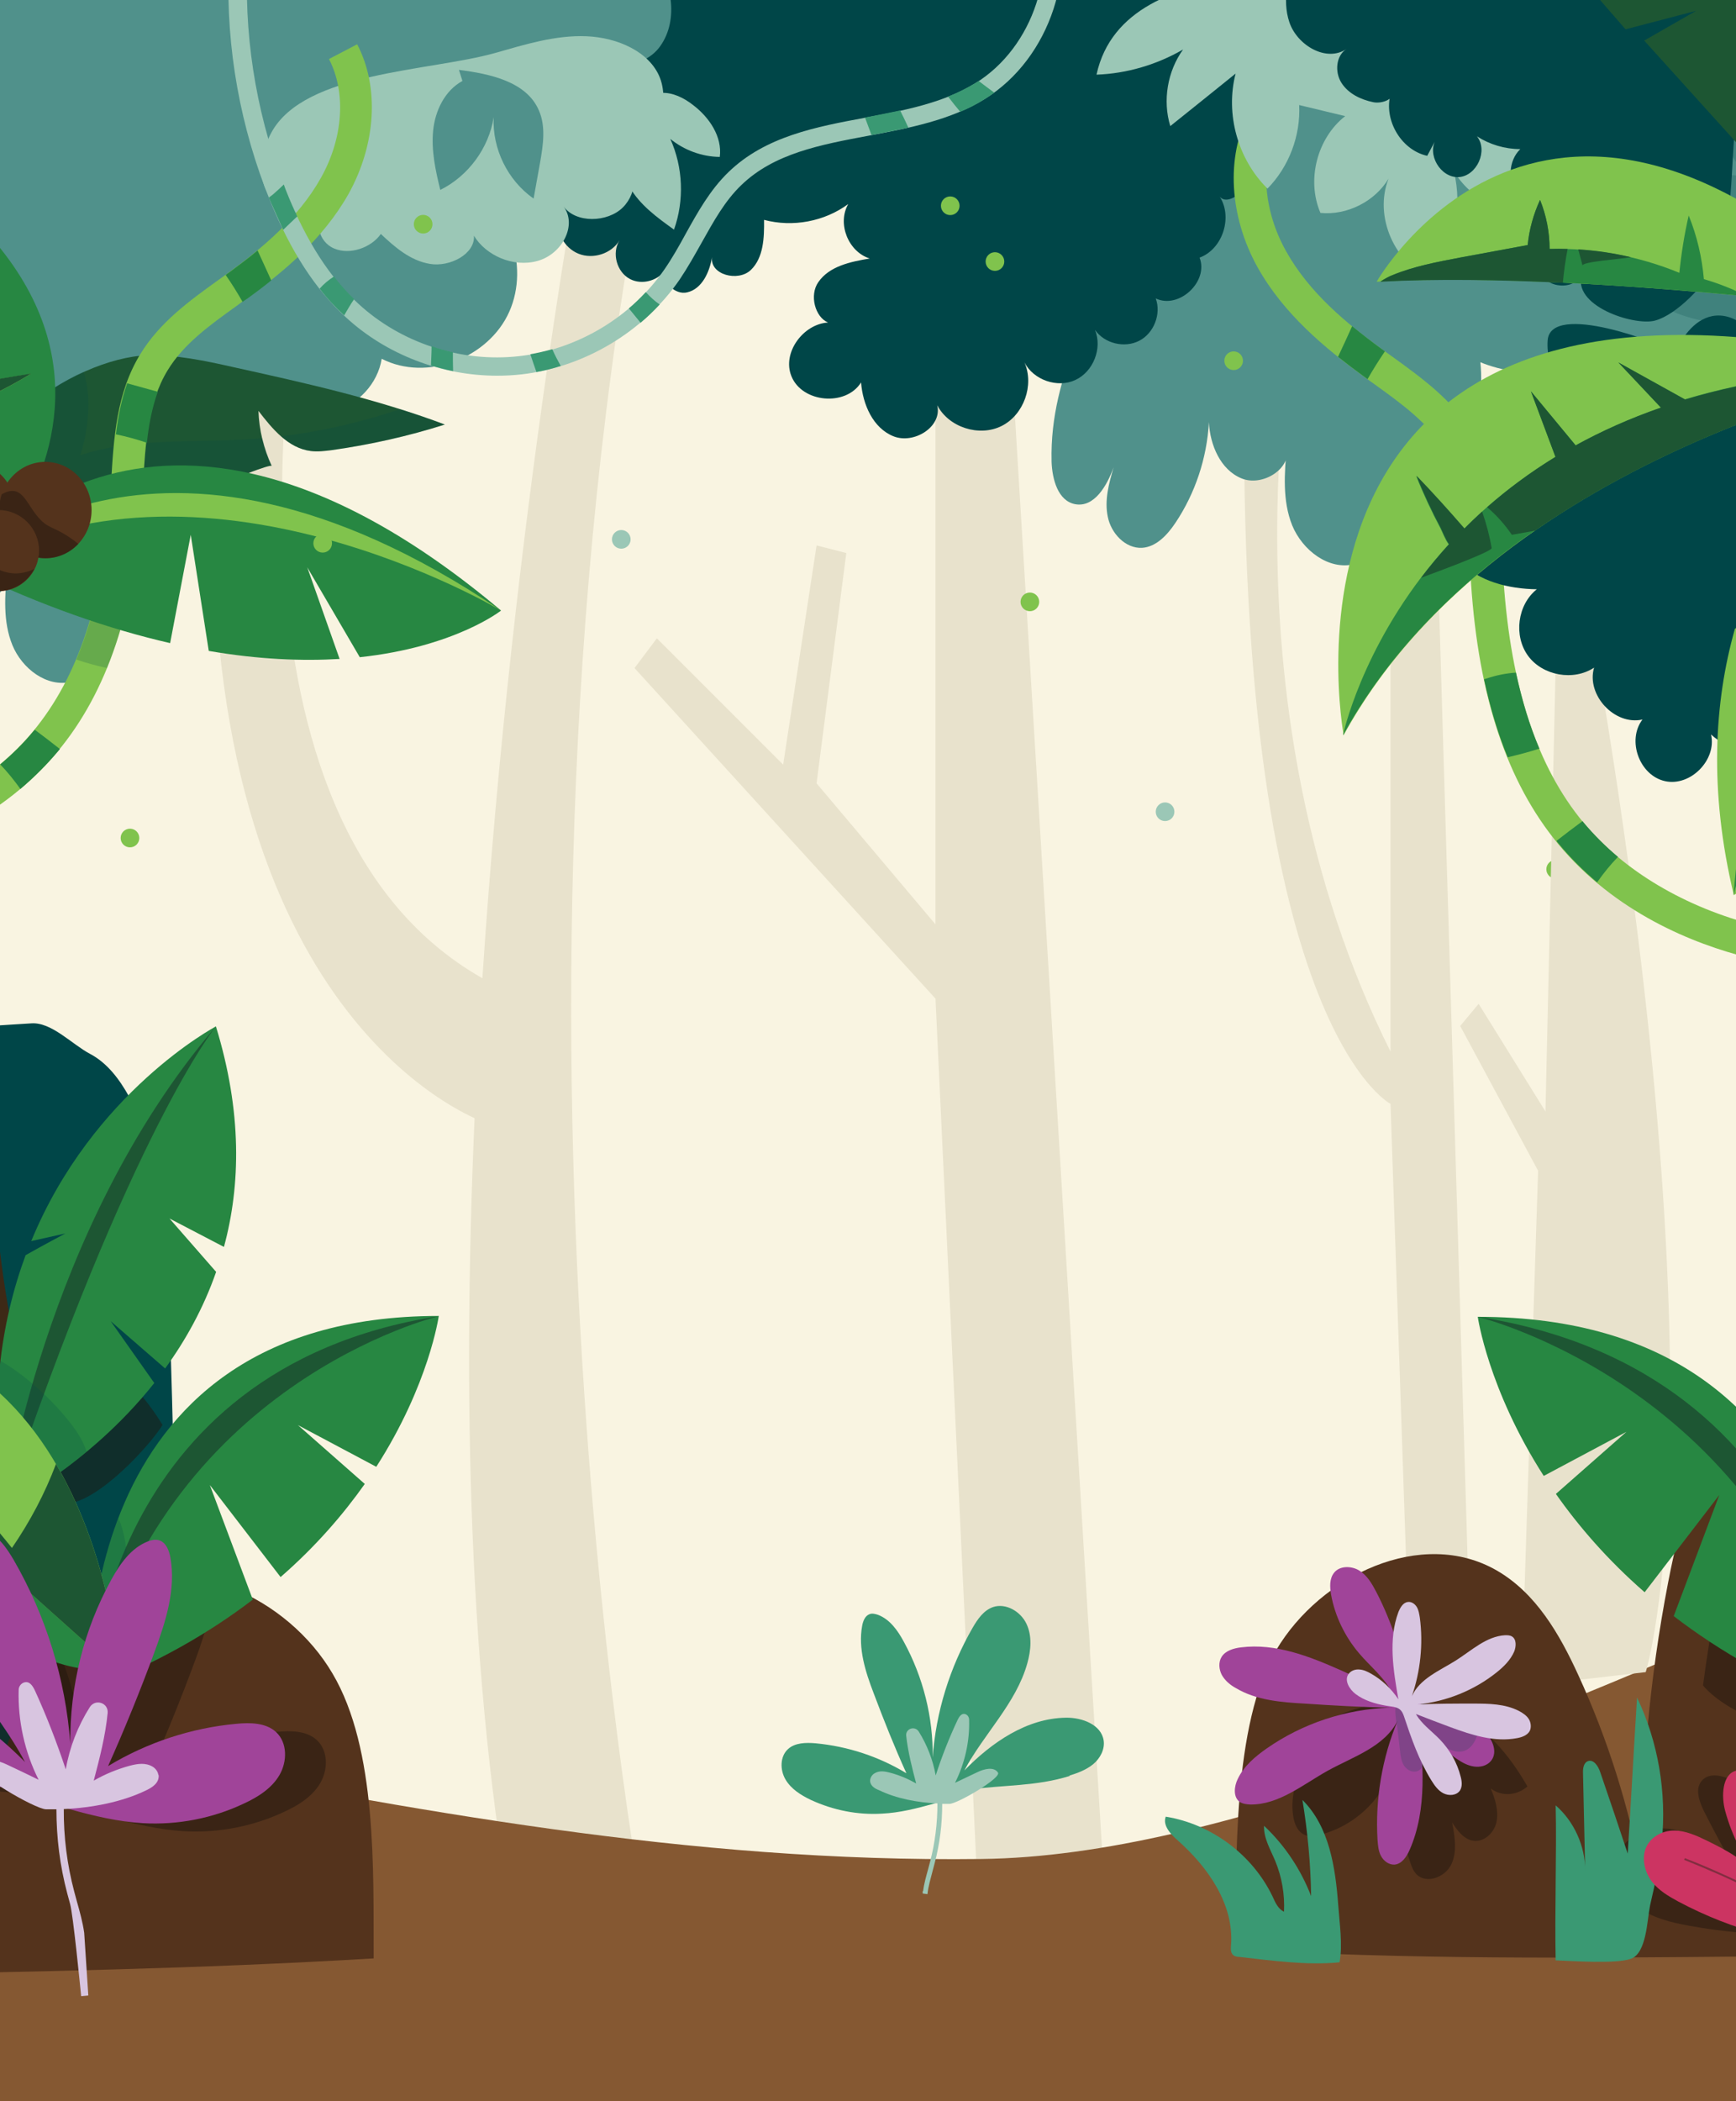 <?xml version="1.0" encoding="utf-8"?>
<!-- Generator: Adobe Illustrator 27.8.0, SVG Export Plug-In . SVG Version: 6.00 Build 0)  -->
<svg version="1.1" id="a" xmlns="http://www.w3.org/2000/svg" xmlns:xlink="http://www.w3.org/1999/xlink" x="0px" y="0px"
	 viewBox="0 0 800 968" style="enable-background:new 0 0 800 968;" xml:space="preserve">
<style type="text/css">
	.st0{clip-path:url(#SVGID_00000146457366596181325420000006290256741095548037_);}
	.st1{fill:#F9F4E1;}
	.st2{fill:#50918B;}
	.st3{fill:#E8E2CC;}
	.st4{opacity:0.2;fill:#E8E2CC;enable-background:new    ;}
	.st5{fill:#855832;}
	.st6{fill:#004648;}
	.st7{opacity:0.2;fill:#004648;enable-background:new    ;}
	.st8{fill:#9BC7B6;}
	.st9{fill:#1D5633;}
	.st10{fill:#278742;}
	.st11{fill:#3D2916;}
	.st12{opacity:0.5;fill:#21170E;enable-background:new    ;}
	.st13{fill:#80C34D;}
	.st14{fill:#54331C;}
	.st15{opacity:0.2;fill:#877557;enable-background:new    ;}
	.st16{fill:#A04499;}
	.st17{fill:#D8C5E0;}
	.st18{fill:#3A9973;}
	.st19{fill:#C05928;}
	.st20{fill:#E2AC97;}
	.st21{fill:#CC3462;}
	.st22{fill:#F8BACA;}
	.st23{fill:#822D40;}
</style>
<g>
	<defs>
		<rect id="SVGID_1_" x="-785.7" width="2210.7" height="968"/>
	</defs>
	<clipPath id="SVGID_00000129194528432533341940000001617356086340191876_">
		<use xlink:href="#SVGID_1_"  style="overflow:visible;"/>
	</clipPath>
	<g style="clip-path:url(#SVGID_00000129194528432533341940000001617356086340191876_);">
		<rect x="-1.3" y="-5.5" class="st1" width="801.3" height="901.5"/>
		<path class="st2" d="M601.6,6.6c5.9,11.6,20.4,17.1,33.2,15.2c-8,7.9-8.7,22-1.6,30.7c7.1,8.7,21,10.9,30.4,4.6
			c-7.8,17-14.4,35-14.6,53.6c-0.2,18.7,6.7,38.1,21.5,49.5c18.9,14.5,45.2,12.8,68.9,10.5c-2.7,12.1,1.9,25.4,11.5,33.2
			c9.6,7.8,23.5,9.7,34.9,4.8c-4.4,7.2-3.1,17.4,2.9,23.3c6,5.9,16.2,7.1,23.3,2.6c1.2,18.3,13.4,35.4,30.4,42.4
			c16.9,7.1,37.6,3.6,51.5-8.4c-0.3,9.6-0.6,19.6,3.3,28.4c4,8.8,13.3,15.9,22.8,13.9c12.8-2.8,16.9-19.1,16.8-32.4
			c0-10.2-0.9-20.5-2.7-30.7c6.5,6.5,17.3,8.3,25.6,4c8.2-4.2,13.2-14,11.7-23.1c10,6.5,23.8,6.5,33.8,0s15.6-19.2,13.6-30.9
			c19.4,13.3,49.3,15.2,63.9-3.1c6.1-7.8,8.6-17.7,10.7-27.3c15.2-70.4,18.9-143.3,10.8-214.9c-48.8,0.9-97.7,1.6-146.4,5
			c-43.8,3-87.7,8-131.5,5.9c-56-2.8-111.7-17.1-167.5-11.4C637.5-45.7,586-23.9,601.6,6.6L601.6,6.6z"/>
		<polygon class="st3" points="465.2,150.4 508.7,865.8 451,881.5 431.1,460.1 292.4,307.8 302.7,294.1 360.9,352.3 376.3,251.3 
			390,254.8 376.3,360.9 431.1,425.9 431.1,145.2 		"/>
		<path class="st3" d="M659.3,150.5l20.5,684.1l-27.8,1.9l-11.2-327.9c0,0-76-38.9-66.7-363.6l22.2,5.6c0,0-35.2,174.4,44.5,333.9
			V150.5H659.3z"/>
		<path class="st3" d="M298.1,889.9c0,0-80.5-422,3.1-835.6c1.6-7.7-31,3.6-31,3.6s-33.8,178.5-47.9,392.8
			c-129.3-73.2-85-313.2-85-313.2l-31.9-4C67.6,427.7,190.1,502,218.7,515.2c-5.6,126.8-2.9,260.8,18.3,374.6L298.1,889.9
			L298.1,889.9z"/>
		<path class="st4" d="M-160.1,59.3c-2.7-21.7-5.1-41-7.1-56.1c-17.1,6.8-35.7,8.1-53.6,3.6c3.4,13.3,6.5,26.8,9.5,40.2
			c5.8,1.9,11.9,1.6,17.5-2.1c1.6-1,2.9-2.2,4.7-2.7c3.5-0.8,6.8,1.9,9.6,4.3C-173.7,51.6-167.1,55.9-160.1,59.3L-160.1,59.3z"/>
		<path class="st4" d="M-137.9,1.8c2.6,21.9,4.7,43.7,6.5,65.7c0.7,0,1.4,0.2,2,0.3c3.4,0.3,6.8,0.3,9.9-0.7
			c-2.1-22.3-3.8-44.7-3.5-67C-128,0.7-132.9,1.3-137.9,1.8L-137.9,1.8z"/>
		<path class="st4" d="M-111.5,169.8c-3.7-2.3-7.7-4.2-11.7-5.7c-1.1-0.4-2.2-0.8-3.3-1.1c0.4,14.6,3.2,71.9,0.4,105.1
			c5.3,0.8,10.5,1.5,15.8,2.2C-109.3,237-110.3,199.4-111.5,169.8L-111.5,169.8z"/>
		<path class="st4" d="M-135.4,266.8c-3.9-30.1-8.4-68.7-13-108.1c-6.5-0.7-13.3-0.9-19.8-1.2c-8.4-0.3-17.3-0.5-25.5,1
			c3.4,31.2,5.8,62.4,7.5,93.8c12.1,2.2,19.1-5,27.1-19.1c1.7,10.1,2.4,20.2,1.8,30.4C-150,264.7-142.7,265.7-135.4,266.8
			L-135.4,266.8z"/>
		<path class="st4" d="M-118,478c-2.2,1.7-4.7,3.9-7.4,6.5c-17.8,17.3-34,37-50,56.7c0.3,9.6,0.7,19.4,1,29
			c2.3,67.4-0.7,135.6,10.2,202.6c0.8,4.8,1.8,10,4.7,13.3c2.1,2.4,4.8,3.4,7.5,4.1c10.2,2.8,48.8-3.2,58.6-5.9
			C-99.7,655-108,583.4-118,478L-118,478z"/>
		<path class="st5" d="M-685.9,829.5c115.5-33.4,234-67.3,357.6-68.4c270.1-2.2,510.6,98.8,780.7,95.4
			C673,853.8,1032.3,599,1252.2,612c45.6,2.7,105.1,16.7,143.3,35.8c86.7,43.5-42.3,276.3-28.3,354.3c0,0,42.4,40.9-32.1,61.7
			c-92.6,25.8-883.6,12.6-982.1,9.2c-106.9-3.6-212.4,2.6-317.8-11.2c-235.8-30.9-490.3,30.9-726.1,0
			c-17.3-2.2-16.8-117.7-30.7-125.9c-16.9-9.9-24.5-26.4-27.7-42.4c-8.4-41.1,7.1-31.6,41.6-64"/>
		<path class="st2" d="M484.6,212.8c0.3,8,2.9,18,10.9,19.5c8.8,1.6,14.6-8.5,17.7-17c-2.2,7.4-4.3,15.2-2.7,22.8
			c1.5,7.6,8.1,14.7,15.8,14.3c6.5-0.4,11.6-5.9,15.3-11.4c9.2-13.7,14.6-30,15.5-46.5c0.5,10.5,5.3,21.9,15,25.9
			c9.7,4,23.4-4.5,20.9-14.7c-1.1,12.2-2.1,25,2.5,36.4c4.7,11.4,16.8,20.8,28.7,17.8c16.3-3.9,20.3-25,19.6-41.7
			c1.7,5,8,7.2,13.1,5.9c5.1-1.3,9.1-5.3,12.3-9.5c17.7-22.8,17.8-57.4,0.5-80.4c16.5,12,43.7,2.8,49.5-16.9
			c7.5,9.5,20.8,14,32.6,10.9c11.7-3,21.3-13.4,23.3-25.4c22,11.3,52-0.3,62-22.9s-0.5-51.6-21.9-64c9.8,0.8,19.8-5.3,23.6-14.4
			c3.8-9.1,1-20.5-6.5-27c9.8,6.1,22.9,8.6,33,3c10.2-5.6,14.4-21.2,6.2-29.4c4.8,15.4,29.6,15.7,38.8,2.5c9.3-13.2,5.3-32-4-45.1
			c-3.1-4.4-6.9-8.4-11.6-10.9c-8.6-4.7-19-3.7-28.8-2.7c-74.6,7.6-149.8,8.4-224.4,2.4c-68-5.4-136.7-16.4-204.2-5.3
			c-17.6,61.4-15.3,165.7-16.1,228.2c-0.5,39.2,14.9,74.3,75.6,37.9c-7.5,18.5-12.7,37.1-12.2,57.4L484.6,212.8z"/>
		<path class="st6" d="M86.3,112.3c2.8,7.9,17,7.2,19-1c0.9-3.7-0.2-8,2.2-10.9c1.4-1.7,3.6-2.4,5.5-3.6c6.9-4.2,8.4-15.1,2.9-21
			c4.9-5.9,4.4-15.5-1.1-20.8c7.1,0,14.1-2.1,20-5.9c-5.3,6.5,0,18.3,8.4,18.8c8.4,0.4,14.9-10.6,10.3-17.7c1.4,2.7,2.8,5.3,4.2,7.9
			c12.6-2.8,20.8-17.8,16.4-29.9c-1.9,3.6,4.3,6,8.4,5.2c5.8-1.2,11.5-3.9,14.7-8.9c3.2-5,2.6-12.6-2.4-15.7
			c9.3,6.4,22.8-1.6,26.4-12.2c3.5-10.7,0.3-22.3-3.1-33c-67.5-7-135.7-1.9-203.4,3.2c-1.9,0.2-3.9,0.3-5.3,1.7
			c-1.6,1.6-1.5,4.1-1.2,6.4c2.2,22.6,4.7,45.1,7.4,67.6c2.3,19.6,0.8,48.2,9.5,66.1c4.4,9,17.6,22.9,27.6,25.6
			C62.3,136.7,91.6,127.2,86.3,112.3L86.3,112.3z"/>
		<path class="st6" d="M584.1,8.4c-4.9-12.2-17.1-20-29.4-24.8c-0.2-12.9-9.2-25.3-21.4-29.5c2.1-2.5,4-5,6.1-7.6
			c-2.5-4.1-8.2-4.6-13-4.6c-75.5,0.6-151.1,1.2-226.7,1.9c-29.3,0.3-62.8-4.4-91.8,0.3c-21.8,3.6-31.2,35.8-3.9,34.6
			c-3.1,2.4-15.7,20.6-8.4,24.5c5.5,2.6,12.2,2.5,17.7-0.3c-5,5.9-2.9,16.2,4,19.7c6,3.1,14.1,0.2,17.3-5.6
			c-0.9,5.4,5.2,11.6,11.3,10.9c7.1-0.9,12.1-7.6,14-14.4c8.5,7,23.6-3.7,20-14c10.2,0,19,10.8,17,20.8
			c-12.3-5.3-26.8,11.8-19.5,23.1c-7.3-3.5-17-1.5-22.2,4.9c-5.2,6.3-5.3,16.2-0.4,22.7c-9.2-2.2-19.2,6.5-18.3,15.9
			c0.9,9.4,12.2,16.2,20.8,12.4c-1.6,7.1,2.6,14.9,9.3,17.6c6.7,2.7,15.2,0,18.9-6.2c-3.7,5.9-1.3,14.7,4.9,17.9
			c5.3,2.7,12.1,0.9,15.8-3.6c-1.1,4.8,4.9,11.1,10.5,9.7c6.8-1.6,10.3-9.3,11.4-16.2c-1,8.1,12,11.5,17.9,5.9
			c5.9-5.7,6.2-14.9,6.1-23.1c13.2,3.5,27.8,0.8,38.8-7.3c-5.2,9,0,22,9.9,25.1c-8.9,1.5-18.6,3.5-23.7,10.9
			c-4.2,6-1.5,16.1,4.5,18.6c-11.3,0.6-21.3,13.8-16.9,24.7c4.9,12.3,25.1,14.1,32.1,2.9c0.8,10.2,5.5,21,14.9,24.8
			c9.5,3.8,22.6-4.4,20.2-14.3c5.3,10.2,19.3,14.7,29.6,9.6c10.3-5.1,15.2-18.9,10.6-29.3c4.2,8.1,15.2,11.9,23.4,8.1
			c8.3-3.8,12.6-14.6,9.1-23.1c4.4,6.3,13.6,8.5,20.4,5s10.2-12.4,7.6-19.5c10.7,5.1,24.5-7.8,20.2-18.8c10.9-4,15.6-19.4,8.8-28.8
			c2.9,5.1,10.7-0.1,13-5.5c6-14.4,4.3-31.8-4.6-44.6C583,37.6,589,20.6,584.1,8.4L584.1,8.4z"/>
		<path class="st7" d="M86.6,103.4c4.4-13.2,6.7-27,7-40.9c5.6,6,12.5,10.8,20.1,13.9c2.6-10.1,0.9-21.2-4.7-30.1
			c7.8,9.6,19.8,15.6,32.2,16.1c3.6-16.3,1.8-33.8-5.1-48.9c-33.1,0.5-66.2,1.1-99.3,1.6c-1.4,0-2.8,0-4,0.8
			c-1.6,0.9-2.3,2.7-2.9,4.3C23.9,35.4,18.6,50.7,14,66.4c-0.4,1.6-0.9,3.4,0,4.8c0.7,1.1,1.9,1.7,3.1,2.2c13.4,5.3,32.7-4.9,42.5,0
			c0,0,25.3,35.2,27,29.9L86.6,103.4z"/>
		<g>
			<g>
				<path class="st2" d="M-99.5,269.5c0.2,7.6,2.8,17.1,10.3,18.4c8.3,1.6,13.9-8.1,16.8-16.1c-2,7-4.1,14.4-2.5,21.6
					c1.5,7.2,7.7,14,15,13.6c6.2-0.4,11-5.6,14.5-10.8c8.7-13,13.9-28.4,14.7-44.1c0.5,10,5,20.7,14.2,24.6s22.2-4.2,19.8-14
					c-1.1,11.6-2,23.7,2.4,34.5c4.4,10.8,15.9,19.7,27.2,16.9c15.4-3.7,19.3-23.7,18.6-39.5c1.6,4.7,7.6,6.9,12.4,5.6
					c4.8-1.2,8.7-5,11.7-9c16.7-21.6,16.9-54.4,0.5-76.2c15.7,11.3,41.5,2.6,46.9-16c7.1,9,19.8,13.2,30.9,10.4
					c11.1-2.9,20.2-12.7,22-24.1c20.8,10.7,49.3-0.3,58.8-21.7s-0.5-48.9-20.7-60.7c9.3,0.7,18.8-5.1,22.4-13.6
					c3.6-8.7,1-19.4-6.1-25.6c9.3,5.8,21.7,8.2,31.3,2.9c9.6-5.3,13.6-20.1,5.9-27.8c4.6,14.6,28.1,14.9,36.8,2.4
					c8.8-12.5,5.1-30.4-3.8-42.8c-2.9-4.2-6.5-8-11-10.4c-8.2-4.4-18-3.5-27.3-2.5c-70.7,7.2-142,7.9-212.7,2.3
					C-15-37.3-106.4-56.6-170.3-46c-16.7,58.2,11.7,166,10.9,225.2c-0.5,37.1,14.1,70.4,71.7,35.9
					C-94.9,232.6-99.9,250.3-99.5,269.5L-99.5,269.5z"/>
				<path class="st8" d="M125.1,61c-4.7,8.7-6.7,19.3-1.8,27.8c4.8,8.4,18.1,13,27.1,7.4c-6.1,5.1-3.8,15.2,3.6,18.3
					c7.3,3.1,17.1-0.4,21.5-6.7c6.4,6,13.5,12.3,22.7,13.8c9.2,1.5,20.8-4.6,20.2-13c5.5,9.1,18.1,14.8,29.4,11.6
					c11.3-3.2,18.3-16.5,11.9-25.1c5.6,7.8,20.2,7.5,27.3,0.5c7.1-7.1,6.8-18.5,0.7-26c7.2,3.3,14.3-5.4,16.2-12.6
					c1.9-7,2.8-14.5,0.2-21.2c-4.7-11.9-19.4-18.5-33.8-19.1c-14.3-0.6-28.4,3.8-42.1,7.7C198.1,32.9,140.4,33,125.1,61L125.1,61z"
					/>
				<path class="st8" d="M291.7,59.5c-6.7,6.8-6.3,18.3-1.6,26.6s12.7,14.1,20.5,19.7c4.8-13.5,4.2-28.7-1.7-41.8
					c6.4,5.2,14.5,8.2,22.8,8.3c1.2-9.3-4.8-18.2-12.3-23.9c-4.2-3.3-9.4-5.9-14.7-5.6c-5.3,0.3-10.7,4.4-10.9,9.8"/>
				<path class="st2" d="M248.3,50.8c-5.7-13.2-22.5-16.8-36.8-18.6l1.6,5.1c-8.1,4.4-12.6,13.7-13.5,22.9s1.1,18.4,3.3,27.3
					c12.9-6.4,22.4-19.3,24.6-33.5c-0.7,14.5,6.4,29.1,18.4,37.5c1-5.6,2-11.1,3-16.7C250.3,66.8,251.6,58.2,248.3,50.8L248.3,50.8z
					"/>
			</g>
			<path class="st7" d="M-175.6,143.9c13.7,12.1,27.4,24.2,41.1,36.2c4.8-3.1,9.6-6.2,14.4-9.3c0,5.2,0.2,10.4,0.2,15.6
				c0,1.8,0,3.7,0.9,5.2c0.9,1.8,2.6,2.9,4.2,4.1c17.9,11.9,35.8,23.8,53.7,35.7c2.5-16.9,3.6-34.8-3.3-50.4
				c-8.9-20-25.4-22.5-44.1-26.9c-10.8-2.5-21.1-6.7-32-8.7C-146.2,144.5-172.2,146.8-175.6,143.9L-175.6,143.9z"/>
			<path class="st6" d="M-236.7,505c16.8-21.3,39.9-36.9,64.5-48.4c13.7-6.4,28.2-11.8,43.4-12.5c15.1-0.7,31,4.1,41.3,15.3
				c15.3,16.6,14.6,42,23.7,62.5c-1.9-10.2,7.8-26.4,16.5-32.2c27.7-18.2,40.7-16.7,61.7-18.2c9.3-0.7,18.7,9.6,27,14
				c8,4.2,13.6,11.7,18,19.6c15.3,27.5,17,60.2,18.3,91.8c3.2,75.8,4.1,204.6,7.3,280.5c-115.7-13-233,4.2-348.9-6.6
				c-4.5-58.4-3.3-169.8-1.2-228.2c1.7-45.9-1.4-99.3,28.6-137.3L-236.7,505z"/>
			<path class="st9" d="M68,163.7c13.2-0.3,26.4,2.5,39.3,5.4c33,7.3,66.1,14.6,97.7,26.5c-17,5.4-34.5,9.3-52.2,11.8
				c-3.2,0.4-6.4,0.8-9.6,0.4c-10.4-1.3-17.8-10.3-24.1-18.5c0.3,8.7,2.4,17.5,6.1,25.4c-0.9-2-68.5,26.9-74.7,29.7
				c-17.5,7.8-38.1,21.3-51.8,0.3C-27.5,204.5,34.1,164.7,68,163.7L68,163.7z"/>
			<path class="st7" d="M125.3,214.6c-1.9-4.1-3.3-8.3-4.4-12.7c-2.4,0.2-4.7,0.4-7,0.5c-25.8,1.6-52.3-0.7-76.9,7.3
				c3.6-10.9,5.5-26.9,1.5-38.4c-30.1,13.6-59.2,43.3-39.7,73.2c13.7,21.1,34.4,7.4,51.8-0.3C56.8,241.4,124.4,212.5,125.3,214.6
				L125.3,214.6z"/>
			<path class="st7" d="M184.4,188.5c-17.8,6-36.2,10.3-54.9,12.5c4,3.5,8.5,6.1,13.7,6.8c3.2,0.4,6.4,0,9.6-0.4
				c17.7-2.4,35.2-6.4,52.2-11.8C198.2,193,191.4,190.7,184.4,188.5z"/>
			<path class="st10" d="M-133.4,159c1.6,1.7,3.4,3.5,5.8,3.8c2.4,0.3,4.7-0.9,6.8-2.1c8-4.7,16.1-9.3,24.1-14
				c-4.4,8.7-8.8,17.3-13.1,25.9c35.8,23.1,68.6,50.9,97.2,82.4c7.4-41.2-9.9-83.3-33.6-117.7c-7.4-10.7-15.7-21.1-26.4-28.7
				c-14.7-10.3-32.9-14.1-50.7-16.6c-19.4-2.7-39.1-4.1-58.8-4.1c2.4,0,15,32.2,18,37c8.2,12.7,20.2,23,30.7,33.8L-133.4,159z"/>
			<path class="st7" d="M-12,251.6c5.9-40.1-11.1-80.7-34.3-114.1c-7.4-10.7-15.7-21.1-26.4-28.7c-6.2-4.3-13-7.5-20.2-9.9
				c2.4,6.9,12.8,17.6,15.6,22.1c2.9,4.8,24.2,54.3,24.7,54.3c3.3,0,6.6,0,10,0c-6.4,13.7-8.4,29.3-5.9,44.2c2.3,2,4.6,4.2,6.9,6.2
				c11.2,5.1,20.4,14.4,25.5,25.6c0.9,0.9,1.7,1.9,2.6,2.8C-13,253.2-12.5,252.3-12,251.6L-12,251.6z"/>
			<path class="st10" d="M-122.1,265.6c-28.2,18.6-46.4,51.6-47,85.4c13.8-5.6,27.7-11.1,41.5-16.7c0.1-11.4,0.2-22.9,0.2-34.4
				c4.8,11.3,9.1,22.9,12.5,34.8l27.2-13.6c1.7-0.9,3.6-1.9,4.5-3.6c1-1.9,0.6-4.2,0.1-6.4c-1.6-7.3-3.2-14.5-4.8-21.8
				c6,8,10.4,17.1,13,26.7c12.3-4,24.4-9,35.9-14.9c9-4.7,18.1-10.3,22.4-19.4c11.4-24-20.1-30.8-36.7-32.5
				c-23.9-2.5-48.8,3.1-69.1,16.3L-122.1,265.6z"/>
			<path class="st11" d="M-29.5,352.4c-9.4,100.3-7.8,203.3,4.7,302.8c13.6-4,27.4-4.9,41.1-2.5C-3.3,594.3-5.3,525.8-5.3,459.9
				c0-65.2,5.5-131.1,4.8-196.1C-25,256.3-27.3,328.2-29.5,352.4L-29.5,352.4z"/>
			<path class="st12" d="M-33.4,405.6c6.2-2.3,12.2-5.2,15.6-6.6c4.9-2,9.9-4.2,14.2-7.3c0.3-8.3,0.7-16.7,1-25.1
				c-9.8,3.3-19.4,7.1-28.9,11.2C-32.2,387.1-32.9,396.3-33.4,405.6L-33.4,405.6z"/>
			<path class="st12" d="M-29.5,352.4c-0.2,1.6-0.2,3.3-0.4,4.9c10.6-2.1,23.3-20.2,28.7-30c0.7-21.2,1.1-42.4,0.9-63.5
				C-24.9,256.3-27.2,328.2-29.5,352.4L-29.5,352.4z"/>
			<path class="st13" d="M-122.2,404.3c-10.8,0-22-0.5-34.2-1.5l1.1-14.5c37.2,3,66.9,1.2,93.2-5.4c32-8.1,59.5-24.4,77.4-46
				c20.7-25,32.4-60.2,35.5-107.8c0.2-2.3,0.3-4.6,0.4-6.9c1.2-20.2,2.4-41.1,13.5-59.1c8.9-14.6,22.6-24.5,35.8-34
				c1.6-1.1,3.2-2.3,4.7-3.4c15.3-11.1,32.2-25.1,42.6-43.6c10.4-18.4,11.8-39.5,3.8-54.9l13-6.8c10.3,19.7,8.7,46-3.9,68.8
				c-11.8,21-30.2,36.2-46.8,48.2c-1.6,1.1-3.2,2.3-4.8,3.5c-12.7,9.1-24.6,17.7-31.9,29.8c-9.1,14.9-10.2,34-11.3,52.4
				c-0.2,2.4-0.2,4.7-0.4,7c-3.3,50.7-16.1,88.7-38.9,116.1c-25.5,30.7-60.3,44.6-85.1,50.9C-77.7,402-98.4,404.4-122.2,404.3
				L-122.2,404.3z"/>
			<path class="st10" d="M118.7,115.4c-4.4,3.7-8.9,7-13.2,10.2c-0.5,0.3-1,0.7-1.5,1.1c2.8,4,5.4,8.2,7.8,12.4
				c0.7-0.6,1.6-1.1,2.3-1.6c3.6-2.6,7.3-5.4,10.9-8.3C122.9,124.5,120.8,120,118.7,115.4z"/>
			<path class="st10" d="M27.6,345.1c-3.8-3-7.7-6-11.6-8.9c-0.2,0.2-0.3,0.5-0.6,0.7c-4.5,5.5-9.6,10.5-15.3,15.3
				c3.4,3.5,6.4,7.3,9.3,11.3c6-5.1,11.9-10.9,17.3-17.3C27.1,345.8,27.3,345.4,27.6,345.1L27.6,345.1z"/>
			<path class="st10" d="M-17.4,364.6c-10,6-20.8,10.9-32.6,14.8c2.4,4.2,4.9,8.6,7.3,12.9c10.5-3.7,22-8.7,33.2-15.4
				C-12,372.7-14.7,368.6-17.4,364.6L-17.4,364.6z"/>
			<path class="st10" d="M72.7,180.5c-4.7-1.3-9.4-2.6-14.1-3.9c-2.7,7.6-4.2,15.5-5.2,23.5c4.8,1,9.6,2.3,14.3,3.9
				C68.5,195.9,70.1,187.9,72.7,180.5L72.7,180.5z"/>
			<path class="st7" d="M35.2,303.9c4.7,1.6,9.6,2.9,14.1,3.9c4.3-10.6,7.8-22.1,10.5-34.8c-0.4-0.2-0.8-0.3-1.2-0.4
				c-4.2-1.5-8.7-2.3-13.1-2.6C43,282.4,39.5,293.7,35.2,303.9L35.2,303.9z"/>
			<path class="st10" d="M87.9,246.4l8.3,53.5c23.2,4,43.3,4.7,60.3,3.7l-14.9-42.2l24.2,41.4c43.9-4.7,65.1-21.5,65.1-21.5
				C66.2,142.8-15.7,262.4-15.7,262.4c35.3,17,66.6,27.6,94.1,33.9L87.9,246.4L87.9,246.4z"/>
			<path class="st13" d="M-15.7,262.5c0,0,84.3-90.9,246.7,18.9C231,281.3,91.5,198-15.7,262.5L-15.7,262.5z"/>
			<path class="st10" d="M-10.7,264.8c0,0,138.7-135.7-127.1-237.4C-137.8,27.4-9.3,143.9-10.7,264.8L-10.7,264.8z"/>
			<path class="st13" d="M-63,89.3l30,4l-23.3,3.7c8.7,10.2,15.9,20.4,22,30.3l25.7-5.8c0,0-14.3,9.3-21.1,13.8
				c8.1,14.5,13.7,28.6,17.5,41.6c8.8-1.8,17.6-3.3,26.5-4.7c-6,3.7-12.2,7-18.4,10c-1.3,0.6-3.8,2.3-6,2.9
				c10.5,44.1,0.7,75.9-0.6,79.8l-0.1,0.1c1.3-114.6-114-225.2-126.1-236.6C-105.5,48.3-81.4,68.9-63,89.3L-63,89.3z"/>
			<path class="st9" d="M-25.4,176.5c3.2-3.2,6.6-6,10.4-8.6c1.1,3,2,6,2.9,8.9c8.8-1.8,17.6-3.3,26.5-4.7c-6,3.7-12.2,7-18.4,10
				c-1.3,0.6-3.8,2.3-6,2.9c1.3,5.6,2.4,11,3.1,16.2C-14.3,192-26,177.2-25.4,176.5L-25.4,176.5z"/>
			<path class="st9" d="M-63,89.3l30,4l-23.3,3.7c8.7,10.2,15.9,20.4,22,30.3l25.7-5.8c0,0-14.3,9.3-21.1,13.8
				c5.8,10.4,10.3,20.5,13.7,30.1c-4.7,0.2-9.4,1.1-13.8,2.5c-2.4-2.1-4.8-4.2-7.2-6.4c-34.4-70.6-91.6-125.3-99.9-133.1
				C-105.5,48.3-81.4,68.9-63,89.3L-63,89.3z"/>
			<path class="st9" d="M-128,176.4c9.8,23.7,22.9,46,39.1,65.9c4.7-6.7,10.6-12.5,17.5-16.9c-3.1,7.4-6.2,14.8-9.3,22.2
				c-0.8,1.9-1.6,4-0.7,5.9c0.7,1.4,2.1,2.3,3.4,3c15.2,8,32.6,11.8,49.7,10.9c-14.6,6.8-23.6,22.4-26.7,38.2
				c-3,15.8-1.1,32.2,1,48.2c19.8-4.7,35.3-21.2,43.1-40c6.2-15.1,12.7-41.3,6.4-57.1c-5.2-13.1-20-27.6-30.1-37.1
				c-12.8-12.1-27.6-22.1-43.6-29.4c-5.5-2.5-49-11.7-49.7-13.4L-128,176.4z"/>
			<path class="st13" d="M-52.5,349.5l-0.7-0.4c10-15.9,19.8-32.2,29.4-48.2c3.2-5.5,5.9-10,8.2-15c5.1-11.1,7.6-23.4,7.3-35.6h0.8
				c0.2,12.2-2.3,24.7-7.3,35.9c-2.4,5.4-5.6,10.8-8.2,15.1C-32.5,317.4-42.4,333.7-52.5,349.5L-52.5,349.5z"/>
			
				<ellipse transform="matrix(0.724 -0.69 0.69 0.724 -166.019 54.348)" class="st14" cx="-15.1" cy="234.6" rx="22.2" ry="21.3"/>
			<path class="st12" d="M-31.2,249.8c4.1,4.3,9.6,6.4,15.3,6.4c-0.2-4-0.9-7.8-2.1-11.6c-0.7-2-1.5-4-1.6-6.1
				c-1.1-10.9,7.8-20-3.9-23.6c-2.2,1.1-4.3,2.4-6.2,4.2C-38.7,227.6-39.3,241.4-31.2,249.8L-31.2,249.8z"/>
			<ellipse class="st14" cx="20.9" cy="235" rx="21.3" ry="22.2"/>
			<path class="st12" d="M20.9,257.2c6,0,11.3-2.5,15.2-6.6c-3-2.5-6.4-4.7-9.9-6.4c-1.9-0.9-3.9-1.7-5.6-3
				c-8.6-6.7-9.1-19.4-19.8-13.5c-0.8,2.3-1.2,4.8-1.2,7.3C-0.3,247.2,9.3,257.2,20.9,257.2L20.9,257.2z"/>
			<circle class="st14" cx="-0.7" cy="253.7" r="18.7"/>
			<path class="st12" d="M7.4,264.2c-10.3,0-18.7-8.3-18.7-18.7c0-3,0.7-6,2-8.5c-6,3.1-10.2,9.4-10.2,16.6
				c0,10.3,8.3,18.7,18.7,18.7c7.3,0,13.5-4.2,16.6-10.2C13.3,263.4,10.4,264.1,7.4,264.2L7.4,264.2z"/>
			<circle class="st15" cx="-8.8" cy="253.7" r="5.7"/>
			<path class="st14" d="M-304.1,742.5c18-47.1,49.7-90.9,95-113c45.3-22,105.2-17.6,140.2,18.6c23.3,24.2,33.1,58.3,39.4,91.3
				c8.7,45.1,12.8,91.1,12.2,137.1c6-32.3,15.9-64,29.6-93.9c8.7-19,19.8-38.2,38-48.7c35-20.2,82.4,2.2,102.9,37.1
				c20.7,34.9,18.8,90.9,19,131.3c-160.3,9.6-317.6,5.7-477.9,15.3c-10.9,0.7-13.6,0.5-31.9,0.8c2.5-57.6,6.8-57.9,10.5-82.6
				c4.8-31.7,11.3-63.2,22.7-93.2H-304.1z"/>
			<path class="st12" d="M27.8,692.7c14,2.4,38.2-23.4,45.5-33.8c0.6-0.7,1.1-1.6,1.6-2.4c-4-6.5-8.6-12.7-14-18.3
				c-9.6-9.9-21.1-17.2-33.6-22.2c-1,1.1-1.9,2.3-2.7,3.4c-4.9,7.1-7.7,15.3-9.5,23.8C12.4,655.6,9.6,689.6,27.8,692.7L27.8,692.7z"
				/>
			<path class="st12" d="M-7.2,711.2c25.5,23.7,42,57.8,45.2,93.6c-11.2-13.1-28-19.2-42.1-28.7c-15.1-10.1-27.3-24.3-41.3-36.2
				c-22.7-19.2-54.8-32.7-70.9-59.1c19.6-3.3,34-6.1,54.1-0.5C-41.9,686.1-22.8,696.6-7.2,711.2L-7.2,711.2z"/>
			<path class="st12" d="M-38,818.9c-5.6-1.7-11.3-3.8-15.8-7.6c-4.5-3.8-7.7-9.6-6.8-15.4c1.6-10.4,14-15,24.5-14.9
				c25.6,0.2,48.5,16.2,66.5,34.4c-12.7-23.9-33.6-43.7-41.1-69.7c-2.4-8.5-3.3-18,0.6-26c3.8-8,13.4-13.7,21.7-10.9
				c6.2,2.1,10.2,8,13.5,13.6c14.9,25.8,23.9,54.9,26.1,84.7c-0.3-26.3,6.2-52.6,18.9-75.6c4-7.3,9.1-14.6,16.8-17.6
				c1.8-0.7,3.8-1.1,5.6-0.4c2.9,1.1,4.2,4.6,4.8,7.7c2.7,14.8-2.2,29.8-7.4,43.9c-6.5,17.6-13.6,35.1-21.3,52.3
				c18-10.9,38.4-17.6,59.2-19.5c6.4-0.6,13.5-0.5,18.2,3.8c5.3,4.9,5.2,13.6,1.6,19.8c-3.6,6.2-10,10.2-16.5,13.2
				c-14.4,6.8-30.5,9.9-46.4,9c-11.4-0.7-22.6-3.3-33.6-6.4c-8.4-2.3-15.1-8.2-23.3-9.3c-22.4-3-43.5-2-65.6-8.9L-38,818.9z"/>
			<path class="st10" d="M99.5,472.9c0,0-56.8,30-85.1,98.9l15.7-3.5c0,0-10.9,5.8-18.3,10C0.3,609.4-5.4,647.8,2,694.3
				c0,0,38.4-18.4,69.1-57.1l-20.1-28.5l25.1,21.8c9.3-12.8,17.6-27.6,23.5-44.5l-21.5-24.6l25.1,13.1
				C110.9,546.1,111.6,512.3,99.5,472.9L99.5,472.9z"/>
			<path class="st9" d="M2,694.3c0,0,17.6-128,97.5-221.4C99.4,472.9,60.1,521.5,2,694.3z"/>
			<path class="st7" d="M39.9,668.8c-0.5-1.4-1.1-2.9-1.7-4.2c-4.2-9.3-21.7-28.5-38-37.6c-2.4,20.2-2.1,42.6,1.7,67.3
				C2,694.2,19.2,685.9,39.9,668.8L39.9,668.8z"/>
			<path class="st10" d="M96.7,684.2l32.6,42.4c16.2-14.1,28.9-28.9,38.8-42.9l-30.8-27.1l36.1,19.2c24.4-38,28.8-69.5,28.8-69.5
				c-171.9,0-160.6,171.9-160.6,171.9c30.3-11.6,54.9-25.9,74.9-41.2L96.7,684.2L96.7,684.2z"/>
			<path class="st9" d="M41.6,778.3c0,0,4.9-147.6,160.6-171.9C202.1,606.4,74,637.2,41.6,778.3L41.6,778.3z"/>
			<path class="st7" d="M59.1,719.8c-0.7-4.4-1.5-14.2-4.6-20.3c-15.5,40.5-13,78.9-13,78.9c6.4-2.4,12.6-5.1,18.5-7.8
				C61.6,753.7,61.7,736.6,59.1,719.8z"/>
			<path class="st10" d="M-120.3,614.3c0,0,42.4,69.3,79.3,96.7l34.2-34.2L-30,724.7c0,0,40.7,51.5,85.6,44l-72.7-131.6
				L-120.3,614.3L-120.3,614.3z"/>
			<path class="st13" d="M-120.6,617.4l65.5,51.5l22.9-28.5L-46,680.3L55,770.7C55,770.7,43.3,578.8-120.6,617.4L-120.6,617.4z"/>
			<path class="st9" d="M5.5,713.2c-8-10-16.5-19.8-25.4-29.1c7-9.1,12.7-19.1,17-29.8c-1.9,4.8-11.8,11.1-15.6,14.7
				c-5.6,5.4-11.2,10.9-17,16.1c-0.9,0.8-1.8,1.6-2.5,2.4L55,770.7c0,0-3.2-51.8-29.2-96.2C20.7,688.1,13.8,701.1,5.5,713.2
				L5.5,713.2z"/>
			<path class="st16" d="M-56.9,815.3c-5.6-1.7-11.3-3.8-15.8-7.6c-4.5-3.8-7.7-9.6-6.8-15.4c1.6-10.4,14-15,24.5-14.9
				c25.6,0.2,48.5,16.2,66.5,34.4C-1.2,787.8-22.1,768-29.5,742c-2.4-8.5-3.3-18,0.6-26s13.4-13.7,21.7-10.9
				c6.2,2.1,10.2,8,13.5,13.6c14.9,25.8,23.9,54.9,26.1,84.7c-0.3-26.3,6.2-52.6,18.9-75.6c4-7.3,9.1-14.6,16.8-17.6
				c1.8-0.7,3.8-1.1,5.6-0.4c2.9,1.1,4.2,4.6,4.8,7.7c2.7,14.8-2.2,29.8-7.4,43.9c-6.5,17.6-13.6,35.1-21.3,52.3
				c18-10.9,38.4-17.6,59.2-19.5c6.4-0.6,13.5-0.5,18.2,3.8c5.3,4.9,5.2,13.6,1.6,19.8c-3.6,6.2-10,10.2-16.5,13.2
				c-14.4,6.8-30.5,9.9-46.4,9c-11.4-0.7-22.6-3.3-33.6-6.4c-8.4-2.3-15.1-8.2-23.3-9.3c-22.4-3-43.5-2-65.6-8.9L-56.9,815.3z"/>
			<path class="st17" d="M73,817.9c-0.2-1.6-1.2-3-2.6-3.9c-3.3-2-7-1.4-10.5-0.5c-5.9,1.6-11.5,3.9-16.7,6.9
				c2.7-10.3,5.4-20.7,6.4-31.1c0.5-4.7-5.6-6.8-8.2-2.8c-5.5,8.7-9.3,18.4-11.1,28.7c-4.1-12.3-8.8-24.5-14.2-36.3
				c-1-2.1-2.5-4.6-5.1-3.7c-1.4,0.5-2.4,1.9-2.4,3.4c-0.4,14.3,2.8,28.7,9.2,41.4c-4.9-2.4-9.7-4.7-14.6-7
				c-4.4-2.1-10.8-3.8-13.5,0.2c-2.4,3.5,26.4,20.3,31.5,20.4c1.6,0,3.2,0,4.8,0c0,13.1,1.6,26,5,38.8c0.4,1.6,0.9,3.2,1.3,4.8
				c1.4,5,4.6,37.5,5.1,42.5l3.3-0.3l-1.9-28.9l0,0c-0.7-4.9-2-9.6-3.3-14.2c-0.4-1.6-0.9-3.2-1.3-4.8c-3.3-12.5-4.9-25.2-4.8-38
				c13-0.6,26.8-3.2,38.1-8.7c2.9-1.4,6-3.5,5.6-7.1L73,817.9z"/>
			<path class="st18" d="M-237.8,886.8c-2-9.1-4.2-18.4-5.1-27.8c-2.2-21.5,1.6-43.5,10.8-63c1.4,22.7,2.7,45.5,4.1,68.2
				c4-11.9,8-23.8,12-35.7c0.8-2.5,2.9-5.6,5.3-4.7c2,0.7,2.3,3.3,2.2,5.4c-0.3,14.1-0.7,28.2-1,42.4c0-10.7,4.8-21.4,12.9-28.4
				c-0.5,21-1,41.9-1.5,62.9c-7.5,0.2-23.8,0.9-31.3,0.7C-236.6,906.4-236.3,893.2-237.8,886.8L-237.8,886.8z"/>
		</g>
		<path class="st8" d="M229.1,173.1c-25.6,0-51.1-9.7-69.8-27c-13.9-12.7-25.2-30.1-34.7-53.3c-13.8-33.7-20.5-70.7-19.2-107.1
			l8.5,0.3c-1.2,35.1,5.3,71,18.6,103.6c9,22,19.6,38.4,32.6,50.3c19.7,18.2,47.4,27.2,74.1,24.2s51.7-17.9,67-40
			c3.6-5.2,6.8-10.9,9.8-16.4c5.5-9.9,11.2-20.2,19.7-28.4c17-16.5,40.5-20.9,63.2-25.1c17.6-3.3,35.7-6.7,50.5-15.8
			c26.9-16.5,39.1-53.8,27.1-83.1l7.9-3.3c13.4,33-0.3,74.9-30.6,93.6c-16,9.9-35,13.4-53.4,16.9c-22.5,4.2-43.7,8.2-58.8,22.8
			c-7.6,7.3-12.7,16.6-18.2,26.4c-3.2,5.7-6.5,11.6-10.2,17.1c-16.6,24.1-43.9,40.4-73,43.7C236.6,172.9,232.9,173.1,229.1,173.1
			L229.1,173.1z"/>
		<path class="st18" d="M147.3,133c3.5,4.6,7.3,8.6,11.3,12.3c1.5-2.6,2.9-5,4.6-7.5c-3.3-3.2-6.4-6.6-9.3-10.4
			C151.4,129,149.1,130.9,147.3,133L147.3,133z"/>
		<path class="st18" d="M208.7,162.3c-3.4-0.8-6.6-1.6-9.8-2.8c0,2.9-0.2,5.9-0.3,8.9c3.4,1,6.7,1.9,10.2,2.6
			C208.7,168.1,208.7,165.1,208.7,162.3L208.7,162.3z"/>
		<path class="st18" d="M130.5,105.9c2.1-2.1,4.3-4.1,6.5-6.2c-1.6-3.3-3.1-6.7-4.5-10.2c-0.6-1.5-1.2-2.9-1.7-4.5
			c-1.4,1.4-3,2.8-4.9,4.5c-0.6,0.5-1.3,1-2,1.5c0.3,0.6,0.4,1.1,0.7,1.7C126.6,97.3,128.6,101.6,130.5,105.9L130.5,105.9z"/>
		<path class="st18" d="M254.5,160.9c-3.3,0.9-6.6,1.7-10.1,2.3c0.9,2.8,1.8,5.4,2.8,8.2c3.8-0.7,7.6-1.6,11.2-2.8
			C257,166.1,255.7,163.6,254.5,160.9L254.5,160.9z"/>
		<path class="st18" d="M414.8,50.9c-5.3,1.1-10.6,2.2-15.9,3.2c-0.1,0-0.2,0-0.3,0c1,2.7,2,5.4,3,8.1c5.6-1,11.3-2.2,17-3.4
			C417.3,56,416.1,53.4,414.8,50.9L414.8,50.9z"/>
		<path class="st18" d="M451,37.3c-0.5,0.3-1,0.7-1.6,1c-4,2.4-8.2,4.5-12.5,6.2c1.8,2.4,3.7,4.7,5.6,7c4-1.6,7.8-3.6,11.4-5.9
			c1.5-0.9,2.9-1.9,4.3-2.9C455.8,40.9,453.4,39.2,451,37.3L451,37.3z"/>
		<path class="st18" d="M297.6,134.6c-2.5,2.7-5.1,5.2-7.8,7.5c1.8,2.2,3.6,4.4,5.4,6.6c3.1-2.6,6-5.4,8.8-8.4
			C301.7,138.7,299.6,136.8,297.6,134.6L297.6,134.6z"/>
		<circle class="st13" cx="59.9" cy="386.1" r="4.3"/>
		<circle class="st13" cx="716.9" cy="400.5" r="4.3"/>
		<circle class="st13" cx="437.9" cy="94.8" r="4.3"/>
		<circle class="st13" cx="474.6" cy="277.3" r="4.3"/>
		<circle class="st13" cx="148.7" cy="250.3" r="4.3"/>
		<circle class="st13" cx="568.5" cy="166.2" r="4.3"/>
		<circle class="st13" cx="458.5" cy="120.5" r="4.3"/>
		<circle class="st13" cx="195" cy="103.3" r="4.3"/>
		<circle class="st8" cx="286.3" cy="248.5" r="4.3"/>
		<circle class="st8" cx="641.7" cy="226" r="4.3"/>
		<circle class="st8" cx="536.9" cy="374" r="4.3"/>
		<circle class="st8" cx="715.2" cy="200.6" r="4.3"/>
		<path class="st18" d="M492.7,818.1c4-1.2,7.9-2.7,11.1-5.3c3.2-2.7,5.4-6.8,4.8-10.9c-1.1-7.3-9.9-10.6-17.3-10.5
			c-18.1,0.2-34.3,11.4-46.9,24.3c9-16.9,23.8-30.8,29-49.3c1.7-6,2.3-12.7-0.4-18.3c-2.7-5.7-9.5-9.6-15.3-7.7
			c-4.4,1.5-7.2,5.6-9.5,9.6c-10.5,18.2-16.9,38.8-18.4,59.8c0.3-18.5-4.4-37.1-13.3-53.4c-2.8-5.2-6.4-10.3-11.9-12.4
			c-1.2-0.4-2.7-0.8-3.9-0.3c-2.1,0.8-3,3.2-3.4,5.4c-1.9,10.4,1.5,21.1,5.3,31c4.7,12.5,9.6,24.8,15.1,36.9
			c-12.7-7.7-27-12.4-41.8-13.8c-4.5-0.4-9.6-0.3-12.8,2.7c-3.7,3.4-3.7,9.6-1.1,14c2.6,4.4,7.1,7.2,11.7,9.4
			c10.2,4.7,21.5,7,32.8,6.3c8.1-0.4,16-2.4,23.8-4.6c5.9-1.6,10.7-5.8,16.5-6.5c15.8-2.2,30.7-1.4,46.3-6.3L492.7,818.1z"/>
		<path class="st8" d="M401,819.9c0.2-1.1,0.9-2.2,1.9-2.8c2.3-1.5,5-1,7.5-0.3c4.1,1.1,8.1,2.8,11.8,4.9c-1.9-7.2-3.8-14.6-4.6-22
			c-0.3-3.3,4-4.7,5.8-1.9c3.8,6.1,6.5,13,7.8,20.2c2.8-8.7,6.2-17.3,10.1-25.6c0.7-1.4,1.7-3.1,3.4-2.7c1.1,0.3,1.9,1.4,1.9,2.6
			c0.3,10.1-2,20.2-6.5,29.1c3.4-1.6,6.9-3.3,10.3-4.9c3.1-1.5,7.6-2.7,9.5,0.2c1.6,2.5-18.6,14.3-22.3,14.4c-1.1,0-2.2,0-3.4,0
			c0,9.2-1.1,18.3-3.5,27.4c-0.3,1.1-0.6,2.2-0.9,3.4c-0.9,3.5-2,7.1-2.4,10.8l-2.2-0.3v-1.1h0.2c0.4-3.4,1.4-6.8,2.3-10.1
			c0.3-1.1,0.6-2.2,0.9-3.4c2.3-8.8,3.4-17.8,3.4-26.9c-9.1-0.4-18.9-2.2-26.9-6.1C402.9,824,400.7,822.5,401,819.9L401,819.9z"/>
		<path class="st3" d="M879.4,388.7c-4.7,2.5-9.1-3.4-10.9-8.4c-6.4-17.2-12-34.8-16.7-52.5c-6,0-12,0-18,0
			c6.6,33.1,18.5,65.1,35,94.6c3.8,6.8,7.9,13.7,9.6,21.4c1.3,6,0.9,12.3,0.6,18.4c-7.1,125.6-14.3,251-21.4,376.6
			c24.9-0.2,49.9,3.4,73.7,10.8c-5.8-25.2-3.4-51.5-1.6-77.3c14.7-208.5-5.4-417.7-25.7-625.8c-17.8-1.4-37.5-5-43.1,14.9
			c-5.6,19.8,3.3,50.5,5,70.7c2.2,26.2,4.5,52.3,6.8,78.4C873.3,318.2,883.8,386.4,879.4,388.7L879.4,388.7z"/>
		<path class="st3" d="M717.4,284.5l-5.2,227.6l-30.8-49.6l-8.5,10.2l35.9,66.7l-7.7,237.6l57.3-6.6c0,0,39.4-125-29.1-504.8
			L717.4,284.5L717.4,284.5z"/>
		<path class="st6" d="M1072.8,389.9c-0.4,0-0.9,0-1.3,0c-39.4-0.8-77-30.4-91.5-72c-3-8.6-2.2-15.1,2.2-18.8l3.6,4.4
			c-3.3,2.8-1.7,9-0.5,12.5c13.8,39.4,49.3,67.4,86.3,68.2c0.4,0,0.8,0,1.2,0c23.3,0,51.2-13.3,59.1-38.3c-0.4-0.3-0.9-0.7-1.1-1.2
			c-0.9-1.6-0.3-3.5,0.8-4.7c1.2-1.2,2.8-1.5,4.2-0.7c0.8,0.4,3.2,2.2,2,6.5C1129.9,374.6,1098.7,389.8,1072.8,389.9L1072.8,389.9z
			 M1133.9,344.6c0.6,0,1.2-0.2,1.6-0.6c0.7-0.7,0.3-1.6,0.1-2.2c-0.5-0.9-1.6-1.5-2.6-1.2L1133.9,344.6L1133.9,344.6z"/>
		<path class="st13" d="M871.9,448.7c11.1,0,22.8-0.5,35.3-1.5l-1.2-15.1c-38.4,3.1-69.1,1.3-96.3-5.6c-33.1-8.4-61.5-25.2-80-47.5
			c-21.4-25.8-33.4-62.3-36.8-111.3c-0.2-2.3-0.3-4.7-0.4-7.1c-1.3-20.9-2.6-42.5-13.9-61.1c-9.2-15.1-23.3-25.3-37-35.2
			c-1.6-1.2-3.3-2.3-4.9-3.5c-15.8-11.5-33.3-25.8-44-45c-10.7-19.1-12.1-40.8-3.9-56.7l-13.3-7c-10.6,20.3-9,47.6,4,71
			c12.1,21.7,31.3,37.4,48.3,49.9c1.6,1.2,3.3,2.4,5,3.6c13.1,9.4,25.4,18.3,33,30.8c9.4,15.4,10.6,35.1,11.7,54.2
			c0.2,2.4,0.3,4.8,0.4,7.2c3.5,52.4,16.6,91.5,40.1,120c26.3,31.7,62.3,46.1,87.9,52.5C825.9,446.2,847.4,448.7,871.9,448.7
			L871.9,448.7z"/>
		<path class="st10" d="M623,150.2c4.6,3.8,9.2,7.3,13.7,10.6c0.5,0.3,1,0.7,1.5,1.1c-2.8,4.1-5.5,8.4-8,12.8
			c-0.8-0.6-1.5-1.1-2.3-1.7c-3.7-2.7-7.5-5.6-11.3-8.6c2.2-4.7,4.4-9.4,6.5-14.1L623,150.2z"/>
		<path class="st10" d="M717.3,387.4c4-3.1,7.9-6.1,12-9.1c0.2,0.3,0.3,0.4,0.5,0.7c4.7,5.6,10,10.9,15.8,15.8
			c-3.5,3.6-6.7,7.6-9.6,11.7c-6.3-5.3-12.3-11.2-17.8-17.9C717.9,388.3,717.6,387.9,717.3,387.4L717.3,387.4z"/>
		<path class="st10" d="M643.1,235.1c4.9-1.4,9.7-2.7,14.6-4c2.8,7.8,4.4,16,5.4,24.3c-5,1-9.9,2.4-14.7,4
			C647.5,250.9,645.9,242.6,643.1,235.1L643.1,235.1z"/>
		<path class="st10" d="M709.4,344.9c-4.8,1.6-10,2.9-14.6,4c-4.5-10.9-8.1-22.9-10.9-35.9c0.4-0.2,0.9-0.3,1.2-0.4
			c4.4-1.5,8.9-2.4,13.5-2.7C701.4,322.8,704.9,334.4,709.4,344.9L709.4,344.9z"/>
		<path class="st8" d="M505.3,34.4c14-0.5,27.8-4.6,39.9-11.6c-7.2,10-9.5,23.5-5.9,35.3c10.1-8.1,20.1-16.1,30.1-24.2
			c-4.8,18.6,1,39.5,14.7,53c9.9-10.1,15.3-24.4,14.6-38.5c7.1,1.7,14.1,3.4,21.2,5.1c-13,10.2-17.9,29.5-11.4,44.6
			c12.3,1.2,25.1-5.3,31.4-15.8c-6.9,17.4,2.8,39.5,20.2,46.3c10.2-14.1,14-32.7,9.9-49.7c7.6,12.7,22.6,20.6,37.4,19.5
			c-4.2-42.3-13.8-84-28.4-124c-0.2-0.8-99.9,14-109,15.4C542.6-6,512,3.7,505.3,34.4L505.3,34.4z"/>
		<path class="st6" d="M729.1,126c-2.8,7.9-17,7.2-19-1c-0.9-3.7,0.2-8-2.2-10.9c-1.4-1.7-3.6-2.4-5.5-3.6c-6.9-4.2-8.4-15.1-2.9-21
			c-4.9-5.9-4.4-15.5,1.1-20.8c-7.1,0-14.1-2.1-20-5.9c5.3,6.5,0,18.3-8.4,18.8c-8.4,0.4-14.9-10.6-10.3-17.7
			c-1.4,2.7-2.8,5.3-4.2,7.9c-12.6-2.8-20.8-17.8-16.4-29.9c1.9,3.6-4.3,6-8.4,5.2c-5.8-1.2-11.5-3.9-14.7-8.9
			c-3.2-5-2.6-12.6,2.4-15.7c-9.3,6.4-22.8-1.6-26.4-12.2s-0.3-22.3,3.1-33c67.5-7,135.7-1.9,203.4,3.2c1.9,0.2,3.9,0.3,5.3,1.7
			c1.5,1.6,1.5,4.1,1.2,6.4C805,11,802.5,33.6,799.8,56c-2.3,19.6-0.8,48.2-9.5,66.1c-4.4,9-17.6,22.9-27.6,25.6
			C753.1,150.3,723.8,140.9,729.1,126L729.1,126z"/>
		<path class="st6" d="M927.4,367c-3.4,5.9-0.9,14.5,5.2,17.7c6,3.2,14.5,0.5,17.6-5.6c-0.3,5.6,4.7,11,10.3,10.9
			c5.6,0,10.7-5.5,10.2-11.1c0.6,7.4,12.2,9.2,17.2,3.6c4.9-5.5,4.3-14.1,1.7-21.2c7.5-7.9,10.3-19.9,7.3-30.3
			c6.4,6.9,17.4,8.8,25.7,4.5c8.3-4.3,13.1-14.5,11.1-23.6c5.3,11.2,25.9,7.3,26.9-5c0.9,9.9,2.4,20.4,8.9,28
			c6.4,7.6,19.4,10.5,26.2,3.3c4.6,7.3,14.6,10.8,22.6,7.8c8-3,13.3-12.2,11.9-20.8c12.9-4,19-21.9,11.4-33
			c14.6-5.9,17.3-29.2,4.7-38.3c14.2,8.8,33.7-4.7,37.2-21.1c3.5-16.4-3.6-32.9-10.5-48.1c-4-9-8.2-17.9-12.2-26.9
			c-1.8-3.9-3.8-8-7.5-10.2c-3.8-2.2-8.6-1.9-13-1.5c-77.6,7.8-154.7,19.2-231.2,34.4c-2.4,0.5-5,1-6.7,2.8
			c-1.5,1.6-2.2,3.6-2.7,5.7c-12,43.7-21,90.8-20.6,136.3c0.2,15.9,29.5,75.3,48.6,41.5L927.4,367z"/>
		<path class="st6" d="M713.2,156.9c-0.9,12.6,7.2,25.3,18.9,29.9c-15.3-3.1-29.6,16.8-21.8,30.3c-14.1-2.7-31.2-4.5-40.7,6.3
			c-8.6,9.7-6.1,25.9,2.9,35.2c9,9.3,22.6,12.7,35.7,12.9c-8.9,7.1-10.8,21.4-4,30.7c6.7,9.1,20.9,11.7,30.4,5.4
			c-3.7,12.6,9.5,26.8,22.3,23.9c-7.3,9.6-1.4,25.8,10.4,28.4c11.7,2.6,23.9-9.8,21.2-21.5c7.5,7,19.2,9.1,28.7,5.2
			s16.3-13.7,16.6-23.9c6.6,4.9,15.1,7.1,23.3,6.2c7.9-21.6,3.4-47.4-11.4-65c11.7,2.2,22.8-8.3,25.7-19.9c3-11.5,0-23.8-2.9-35.3
			c3.8,6.5,15.2,4.4,18.2-2.7c2.9-7-1-15.3-7.1-19.8c-6.1-4.5-13.9-6-21.3-7.5c-16-3.1-32.1-6.2-48.1-9.3c1.6-10.8-8.4-21.7-19.3-21
			c-9.2,0.6-15.8,9.6-18.7,17.2C766,158.3,714.4,138.7,713.2,156.9L713.2,156.9z"/>
		<path class="st7" d="M1066.3,129.5c-14.4-11.2-33.7-15.8-51.7-12.6c14.3-3.6,27.6-10.9,38.4-20.8c-1-4-2-7.9-3-12
			c5.1,2.8,10.2,5.6,15.2,8.4c20.9-12.7,19.8-49.2-1.8-60.6c-19.6-10.4-43.8-0.3-61.8,12.7c-15.2,10.9-28.8,23.9-44.2,34.6
			c-8.4,5.9-17.8,11.2-28.1,12.4c-23.5,2.8-44.1-16.5-55.4-37.3c-11.4-20.8-17.5-44.5-32.1-63c-16.3-20.7-43.1-33.2-69.4-31.9
			c2.2,0.3,4.5,0.5,6.7,0.8c-12.7,5-27.9,5.1-41.3,8.4c6,11.4,12.1,23,21.5,31.8s22.6,14.6,35.1,11.5c-7.1,3.7-14.3,7.4-21.5,11.1
			c8.1,20.6,18.8,40.1,31.6,58.1c-21.4-1.7-43.1,0.9-63.5,7.7c-0.7,0.3-1.3,0.4-2,0.7c0.2,18.2,7.1,36.9,21.5,47.9
			c18.9,14.5,45.2,12.8,68.9,10.5c-0.6,2.8-0.9,5.8-0.7,8.7c12.3,0.2,24.5,0.3,36.9,0.4c-8.4,7.8-14,17.9-16.7,28.9
			c8.4,3.5,18.4,3.7,26.9,0c-4.4,7.2-3.1,17.4,2.9,23.3c6,5.9,16.2,7.1,23.3,2.6c1.1,17.4,12.2,33.7,27.9,41.2
			c1.5-5.3,2-11.1,1.3-16.4c-1.9-15.2-9.2-29.6-8.3-44.9c14.6,1.6,28.3,10,36.4,22.3c4.5-1.7,9-3.4,13.5-5.2
			c-1.1,6.1-4.4,11.9-9.1,15.9c20.5,17.1,38.1,37.8,51.8,60.8c8.4-5.7,11.2-18.9,11.2-29.9c0-10.2-0.9-20.5-2.7-30.7
			c6.5,6.5,17.3,8.3,25.6,4c1.1-0.5,2.1-1.2,3.1-1.9c-4.4-14.6-10.9-28.8-17.1-42.8c18.6-0.8,37.1-1.6,55.7-2.4
			C1091.8,161.9,1082.2,142,1066.3,129.5L1066.3,129.5z"/>
		<path class="st6" d="M1072.1,482.1c-14.1,5.3-23.5,19.5-27,34.3c-3.5,14.7-2.2,30.1-0.5,45.2c-23.9-11.7-54,5-66.3,28.8
			c-12.3,23.7-11.5,51.8-10.6,78.4c2.8,72.8,5.5,145.4,8.2,218.2c41.2,3.7,82.5,6.1,123.8,7.2c10.9,0.3,24.4-1,28.8-11
			c2-4.6,1.5-9.8,0.9-14.8c-10.9-97.8,7.6-196.3,10.6-294.6C1141.1,533,1133,459,1072.1,482.1L1072.1,482.1z"/>
		<path class="st14" d="M1039.8,732.2c-17.7-46.5-49.1-89.7-93.8-111.5c-44.7-21.8-103.9-17.4-138.4,18.4
			c-23.1,23.9-32.6,57.4-38.9,90.1c-8.6,44.5-12.7,89.9-12.1,135.2c-5.9-31.9-15.7-63.1-29.3-92.7c-8.6-18.8-19.5-37.7-37.5-48.1
			c-34.6-20-81.2,2.2-101.6,36.5c-20.3,34.4-18.5,98.2-18.8,138c158.2,9.5,313.4-2.8,471.6,6.5c10.8,0.6,20,0.5,29.8-4
			c-8.5-22.6-5.1-52.3-8.7-76.6C1057.4,792.9,1051.1,761.8,1039.8,732.2L1039.8,732.2z"/>
		<path class="st11" d="M867.6,144.2c0,0-27.4,330.2,46.2,694.8h37.6c0,0-76.6-256.1-68.2-696.1L867.6,144.2L867.6,144.2z"/>
		<path class="st12" d="M888.6,504.5c-0.8-9.2-10.3-16.8-20.2-18.9c6.6,105.6,20,227.4,45.4,353.4h37.6c0,0-38.1-127.3-57.5-356.6
			C889.9,488.9,887.9,496.8,888.6,504.5L888.6,504.5z"/>
		<path class="st12" d="M883.3,142.8l-15.7,1.4c0,0-6,73.2-4.8,188.8c8.1-9.6,15.2-23.9,18.3-30.6c0.9-1.8,1.7-3.6,2.6-5.5
			C882.5,248.4,882.2,197,883.3,142.8L883.3,142.8z"/>
		<path class="st9" d="M714.9-25.8l34.2,39.3L781.6,5l-23.9,13.7l47.9,53l29.1-15.4l-22.2,23.9l70.2,90.7
			C889.3-38.2,719.5-24.9,714.9-25.8L714.9-25.8z"/>
		<path class="st9" d="M881,174.8c0,0,78.4-97.3,184.4-4.1l-48.2,6.5l-6.5-20.4l-4.1,21.9L881,174.8L881,174.8z"/>
		<path class="st13" d="M883.5,173.3c0,0,3-168.3,165.6-143.4l-62.2,54l-23.5-23l23.7,38.5L883.5,173.3L883.5,173.3z"/>
		<path class="st10" d="M1048.5,30.6h-0.2L1000.9,72l15.2,15.2C1016,87.1,1051.9,49.5,1048.5,30.6L1048.5,30.6z"/>
		<polygon class="st10" points="987,83.9 963.5,60.9 987.2,99.4 945.3,129.3 927,105.9 936.4,135.6 937.7,134.7 886.6,171.2 
			1007.4,95.6 996.2,75.8 		"/>
		<path class="st9" d="M1048.5,30.6h-0.2L1000.9,72l15.2,15.2c0,0,1-1,2.7-2.9c-3.4-4.6-6.3-9.6-8.5-14.7c5,2.3,10,4.8,14.9,7.5
			C1035.5,64.5,1050.9,43.3,1048.5,30.6L1048.5,30.6z"/>
		<path class="st9" d="M964.9,122.2l42.5-26.5l-11.2-19.7l-9.2,8l-23.5-23l23.7,38.5l-24.5,17.4
			C963.4,118.6,964.1,120.4,964.9,122.2z"/>
		<path class="st13" d="M619.2,338.7c0,0-46.8-248.1,266-168.7C885.1,170,692.3,205.3,619.2,338.7z"/>
		<path class="st10" d="M776.6,184.1l-30.8-17.1l19.6,20.8c-14.4,5-27.5,10.9-39.3,17.4l-20.6-24.9c0,0,7.7,20.5,11.3,30.2
			c-16.6,10.2-30.5,21.4-42.1,33.1c-7.2-8.3-14.5-16.4-22.1-24.3c3.3,8.3,7.1,16.4,11.2,24.1c0.8,1.6,2.2,5.3,3.8,7.4
			c-37.1,40.7-47.5,82.7-48.7,87.8c0,0.1,0,0.2,0,0.2C688.3,212.3,865,174,883.4,170.3c-41.8-0.5-77.1,4.7-107,13.7L776.6,184.1z"/>
		<path class="st9" d="M687.4,252.5c-1-5.8-2.5-11.4-4.4-16.8c-2.8,2.6-5.6,5.2-8.1,7.8c-7.2-8.3-14.5-16.4-22.1-24.3
			c3.3,8.3,7.1,16.4,11.2,24.1c0.8,1.6,2.2,5.3,3.8,7.4c-4.7,5.2-9,10.3-12.9,15.5C667.4,261.6,687.7,253.9,687.4,252.5L687.4,252.5
			z"/>
		<path class="st9" d="M776.6,184.1l-30.8-17.1l19.6,20.8c-14.4,5-27.5,10.9-39.3,17.4l-20.6-24.9c0,0,7.7,20.5,11.3,30.2
			c-11.8,7.2-22.3,15.1-31.5,23.2c4.3,3.6,8.1,7.9,11.4,12.7c3.6-0.6,7.1-1.3,10.7-1.9c75.9-52.6,163.4-71.6,176.1-74.1
			c-41.8-0.5-77.1,4.7-107,13.7L776.6,184.1z"/>
		<path class="st13" d="M882.8,171.4c0,0,161.2,162.9,173.9,206.2C1056.8,377.6,1117.8,178.6,882.8,171.4z"/>
		<path class="st10" d="M1038.2,308.8l6.9-38.7l-12.7,29.5c-13.7-20.4-31.6-39.6-50.4-56.7l28.8-24.2l-37.5,16.5
			c-9.8-8.5-19.7-16.4-29.2-23.4l17.1-17.1l-25.2,11c-29.7-21.5-53.1-34.5-53.1-34.5s161.2,162.9,173.9,206.2
			C1058.7,354.1,1051.1,330.7,1038.2,308.8L1038.2,308.8z"/>
		<path class="st9" d="M935.9,206c-29.7-21.5-53.1-34.5-53.1-34.5s37.5,37.9,77.7,81.9c0.9,0.7,1.8,1.3,2.7,1.8
			c3.4,2.2,38.8,26.2,37.6,28.3c2.7-4.7,5.3-9.3,8-14c-8.4-9.3-17.5-18.2-26.7-26.5l28.8-24.2l-37.5,16.5
			c-9.8-8.5-19.7-16.4-29.2-23.4l17.1-17.1L935.9,206L935.9,206z"/>
		<path class="st9" d="M1038.2,308.8l6.9-38.7l-12.7,29.5c-6.4-9.5-13.6-18.8-21.5-27.6c-0.8,4.7-1.6,9.5-2.4,14.2
			c-0.3,1.9-0.6,3.9,0,5.7c0.5,1.5,1.7,2.6,2.8,3.7c14.4,14.4,27.8,29.7,40.2,45.8c0.2-0.9,0.3-1.7,0.4-2.5
			C1048.6,328.7,1043.8,318.7,1038.2,308.8L1038.2,308.8z"/>
		<path class="st13" d="M634.4,129.8c0,0,78.7-138.6,232.7,13.7C867,143.5,726.8,124.7,634.4,129.8z"/>
		<path class="st10" d="M636.1,129.7c52.7-2.8,120.4,2.2,168.9,6.8c-6.3-3.3-13-5.9-19.8-7.9c-0.9-10.1-3.2-20-7-29.3
			c-2,8.7-3.4,17.5-4.3,26.4c-18.9-7.8-39.4-11.5-59.8-11c0-7.7-1.5-15.4-4.4-22.6c-3,6.5-5,13.6-5.7,20.8
			c-10.4,1.9-20.8,3.9-31.3,5.8c-10.5,2-21.2,4-31.1,8.1C640.1,127.3,638.2,128.4,636.1,129.7z"/>
		<path class="st9" d="M720.2,130.3c0.5-5.3,1.2-10.4,2.2-15.6c-2.8-0.1-5.5-0.1-8.3,0c0-7.7-1.5-15.4-4.4-22.6
			c-3,6.5-5,13.6-5.7,20.8c-10.4,1.9-20.8,3.9-31.3,5.8c-10.5,2-21.2,4-31.1,8.1c-1.5,0.6-3.4,1.6-5.5,3
			C661.9,128.4,691.4,128.9,720.2,130.3L720.2,130.3z"/>
		<path class="st9" d="M751.6,118.5c-8-1.9-16.1-3.1-24.3-3.6c0.7,2.5,1.3,5,2,7.5C728.7,120.6,746.5,119.4,751.6,118.5L751.6,118.5
			z"/>
		<path class="st10" d="M906.9,80.1l21.7-3c1.5-41.2-17.3-70.6-17.3-70.6c-64.2,66.1-33.6,129.1-33.6,129.1
			c-23-38.8-65.3-44.7-65.3-44.7c14.6,82.2,73.5,80.8,73.5,80.8c28.5-30.3,39.6-60.5,42.2-86.6C918.6,82.6,906.9,80,906.9,80.1
			L906.9,80.1z"/>
		<path class="st9" d="M883.1,171.4c-11.2-9.4-22-19.2-32.4-29.5c-3.2,2.1-6.4,4.1-9.6,6.2c3-4.8,2.5-11.2,0.2-16.4
			c-2.3-5.3-6.1-9.6-9.7-14c-3.5-4.3-11.5-20.2-18.5-26.8c-0.3,0-0.6-0.1-0.6-0.1C825,162,871.1,170.4,883.1,171.4L883.1,171.4z"/>
		<path class="st9" d="M912.3,7.8c-3.2,28.4-7,56.7-11.5,84.9c8.1,4,15.9,8.5,23.4,13.5c2-7.3,3.3-14.4,4-21.3
			c-9.5-2.4-21.2-5-21.2-5l21.7-3C930,41,915.9,14,912.3,7.8L912.3,7.8z"/>
		<path class="st13" d="M883.1,172.1l-0.5-0.3c-30-20.2-70-80.2-70.4-80.8l0.7-0.4c0.4,0.6,40,59.8,69.7,80.2
			c2.2-8.4,28-104.2,28.2-166.5h0.9c-0.3,65-28.2,166.3-28.4,167.3L883.1,172.1L883.1,172.1z"/>
		<ellipse class="st14" cx="859.1" cy="175.6" rx="23.4" ry="22.5"/>
		<path class="st12" d="M882.5,175.6c0-6.3-2.7-12-7-16c-2.7,3.2-5,6.7-6.8,10.4c-0.9,2-1.8,4.1-3.2,5.9c-7.1,9-20.5,9.6-14.2,20.8
			c2.4,0.9,5.1,1.3,7.8,1.3C872,197.9,882.5,187.9,882.5,175.6L882.5,175.6z"/>
		<path class="st13" d="M882.8,171.4c0,0-57.3,36.3-81.2,111.2l16.2-5c0,0-11,7.1-18.3,12.1c-9.5,33.6-12.1,74.4-0.5,122.7
			c0,0,38.8-22.6,67.9-65.9l-23.5-28.2l28.2,20.8c8.7-14.3,16.2-30.6,21-48.7l-24.6-24l27.5,11.6
			C901.1,247.4,898.9,211.8,882.8,171.4L882.8,171.4z"/>
		<path class="st10" d="M798.9,412.5c0,0,7.7-136.1,83.9-241C882.8,171.4,845.5,225.8,798.9,412.5z"/>
		<ellipse class="st14" cx="904.3" cy="169" rx="23.4" ry="22.5"/>
		<path class="st12" d="M927.7,169c0-6.3-2.7-12-7-16c-2.7,3.2-5,6.7-6.8,10.4c-0.9,2-1.8,4.1-3.2,5.9c-7.1,9-20.5,9.6-14.2,20.8
			c2.4,0.9,5.1,1.3,7.8,1.3C917.2,191.4,927.7,181.3,927.7,169L927.7,169z"/>
		<path class="st18" d="M1065.1,799.1c2.4-22,2.8-46.1,1.3-73.5c-3.1-53.6-13-107.2-22.6-159l-4,0.8c9.6,51.7,19.5,105.1,22.5,158.5
			c1.6,27.1,1.1,50.9-1.2,72.8L1065.1,799.1L1065.1,799.1z"/>
		<path class="st18" d="M1106.4,541.7c4.7-2.9,9.6-6.2,12.2-11.1c2.6-4.9,2.2-11.9-2.3-15.1c-3.7-2.7-8.8-2.1-13.3-0.9
			c-12.7,3.3-24.6,9.9-34,19c-7.8,7.5-14,16.8-23.4,22c4.2-10.6,8.3-21.2,12.1-31.9c7.1-19.6,13.9-40.6,10-61.1
			c-0.9-4.4-2.5-9.1-6.4-11.3c-3.4-1.9-7.8-1.2-11.1,0.9c-3.3,2.1-5.6,5.4-7.4,9c-6.5,12.7-6.6,27.6-6.6,41.9
			c0,17.1,0,34.4,0.9,51.5c-2.5-26.4-12.8-52-29.3-72.8c-5.3-6.6-11.5-13-19.3-16.3c-4.7-2-11.2-2.2-13.8,2.2
			c-1.1,1.9-1.3,4.1-1.1,6.4c0.9,17.3,14.1,30.9,23.3,45.6c9.4,14.9,16.6,33.2,32.8,40.1c-23.2-8-48.1-10.6-72.4-7.6
			c-3.4,0.4-6.8,1-9.7,2.8c-2.9,1.8-5.1,5.1-4.7,8.4c0.6,4.5,5.3,7.1,9.5,8.6c25.3,9.2,53.4,4.7,79.9,0
			c-9.6,6.4-17.8,15.1-23.6,25.1c-1.9,3.3-3.5,6.7-3.9,10.4c-0.3,3.7,0.9,7.8,4,10c5.9,4.2,14.2-0.5,18.6-6.3
			c6-7.9,8.9-17.6,10.7-27.2c1.6-8.5,0.6-14.3,9.6-17.2c20.6-6.8,40.1-13.6,58.8-25L1106.4,541.7z"/>
		<path class="st12" d="M745.4,855.3c3.4-10.6,17-14.9,27.6-12c2.4,9.2,4.5,18.4,6.2,27.7c-0.1-8.4,0-16.9,0.2-25.3
			c7.9,3.9,14.6,10.3,20.8,16.5c-5.2-9-10.2-18.3-14.9-27.6c-2.2-4.5-4.3-10.2-1.2-14c3.6-4.5,10.9-2.4,15.8,0.6
			c10,6.1,18.6,14.7,24.6,24.8c-2.8-16.4-5.5-33.2-3.3-49.7c0-0.5,0.2-1.1,0.3-1.6c-13.2-1-28-8.8-35.8-17.1
			c-0.3-0.3-0.6-0.8-0.9-1.1c1.8-13.6,4-27.2,6.5-40.7c0.7-3.4,1.4-6.8,2.1-10.2c3.1,0.9,6.1,2.1,9,3.4c9.7,4.4,18.9,10,27.4,16.6
			c4.4,3.4,8.7,7.4,10.7,12.6c3,8,4.2,21.4-0.7,29.5c0.3,0.3,0.5,0.4,0.8,0.7c4.2,4.2,5.8,10.4,6.5,16.4c1.8,14.6-1.7,28.5,1.9,42.9
			c3.3,13.2,6.6,30.7-7.2,39.4c-5.3,3.4-11.8,3.9-18.1,4c-15.1,0.3-30.2-1.1-45-3.8c-8.6-1.5-17.5-3.7-24.5-9
			S742.6,863.6,745.4,855.3L745.4,855.3z"/>
		<path class="st12" d="M901.9,717.3c-26.9,25-44.3,61-47.7,98.8c11.8-13.9,29.5-20.2,44.4-30.3c15.9-10.7,28.8-25.7,43.6-38.1
			c23.9-20.2,57.8-34.4,74.8-62.3c-20.7-3.4-35.8-6.5-57.1-0.5C938.6,690.8,918.5,701.9,901.9,717.3L901.9,717.3z"/>
		<path class="st12" d="M1107.7,815.3c5.9-1.8,11.9-4,16.6-8c4.7-4,8.1-10.2,7.1-16.3c-1.6-10.9-14.8-15.8-25.8-15.8
			c-27,0.3-51.2,17.1-70.2,36.3c13.4-25.2,35.5-46.1,43.3-73.5c2.6-9,3.4-18.9-0.6-27.4c-4-8.4-14.1-14.5-22.9-11.5
			c-6.5,2.2-10.8,8.4-14.2,14.4c-15.8,27.2-25.2,58-27.6,89.3c0.3-27.7-6.5-55.5-19.9-79.7c-4.2-7.7-9.6-15.4-17.7-18.5
			c-1.9-0.7-4-1.1-5.9-0.4c-3.1,1.1-4.5,4.8-5.1,8.1c-2.8,15.6,2.3,31.4,7.8,46.3c6.9,18.6,14.4,37,22.5,55.2
			c-18.9-11.5-40.5-18.5-62.4-20.6c-6.7-0.6-14.2-0.5-19.2,4c-5.6,5.2-5.5,14.4-1.7,20.9c3.8,6.5,10.6,10.8,17.4,14
			c15.2,7.1,32.2,10.4,49,9.5c12.1-0.7,23.9-3.5,35.5-6.8c8.9-2.4,15.9-8.7,24.6-9.8c23.7-3.2,45.9-2.2,69.2-9.4L1107.7,815.3z"/>
		<path class="st18" d="M944,899.7c-1.3-17.4-4.1-36.2-16.5-48.5c2.4,14.6,3.8,29.5,4,44.3c-4.7-12.2-12.1-23.4-21.7-32.4
			c-0.2,5.8,3,11,5.2,16.3c3,7.3,4.4,15.3,4,23.3c-2.7-1.3-4-4.2-5.2-6.9c-9.2-19.3-28.2-33.5-49.3-36.9c-1.5,4.1,2.3,8.1,5.6,11
			c14,12.4,25.9,29.5,24.5,48.1c-0.1,1.6-0.3,3.4,0.9,4.6c0.8,0.7,1.8,0.9,2.8,0.9c15,1.7,31.3,4,46.3,2.5
			C946.1,918.1,944.6,908.2,944,899.7L944,899.7z"/>
		<path class="st18" d="M1052.8,882.2c1.3-17.4,4.1-36.2,16.5-48.5c-2.4,14.6-3.8,29.5-4,44.3c4.7-12.2,12.1-23.4,21.7-32.4
			c0.2,5.8-3,11-5.2,16.3c-3,7.3-4.4,15.3-4,23.3c2.7-1.3,4-4.2,5.2-6.9c9.2-19.3,28.2-33.5,49.3-36.9c1.5,4.1-2.3,8.1-5.6,11
			c-14,12.4-25.9,29.5-24.5,48.1c0.1,1.6,0.3,3.4-0.9,4.6c-0.8,0.7-1.8,0.9-2.8,0.9c-15,1.7-31.3,4-46.3,2.5
			C1050.7,900.5,1052.2,890.6,1052.8,882.2L1052.8,882.2z"/>
		<path class="st10" d="M792.3,688.8l-34.4,44.8c-17.1-14.9-30.5-30.5-40.9-45.3l32.5-28.6L711.4,680c-25.7-40-30.4-73.3-30.4-73.3
			c181.4,0,169.4,181.4,169.4,181.4c-31.9-12.2-58-27.3-79.1-43.5L792.3,688.8L792.3,688.8z"/>
		<path class="st9" d="M850.5,788.1c0,0-5.2-155.7-169.4-181.4C681.1,606.8,816.3,639.3,850.5,788.1z"/>
		<path class="st7" d="M832,726.4c0.7-4.7,1.5-15,4.8-21.4c16.4,42.7,13.7,83.3,13.7,83.3c-6.8-2.6-13.3-5.3-19.5-8.2
			C829.4,762.2,829.2,744.1,832,726.4L832,726.4z"/>
		<path class="st10" d="M1021.3,615.1c0,0-44.8,73.1-83.6,102l-36.1-36.1l24.5,50.5c0,0-43,54.3-90.3,46.4l76.7-138.8L1021.3,615.1
			L1021.3,615.1z"/>
		<path class="st13" d="M1021.6,618.4l-69.1,54.3l-24.2-30.1l14.6,42.1l-106.6,95.3C836.3,780.1,848.7,577.7,1021.6,618.4
			L1021.6,618.4z"/>
		<path class="st9" d="M888.6,719.4c8.4-10.6,17.4-20.9,26.8-30.7c-7.4-9.6-13.4-20.2-17.9-31.4c2,5.1,12.4,11.7,16.4,15.5
			c5.9,5.7,11.8,11.5,17.9,17c0.9,0.9,1.9,1.7,2.7,2.6l-98.2,87.8c0,0,3.4-54.7,30.8-101.5C872.6,693,879.8,706.7,888.6,719.4
			L888.6,719.4z"/>
		<path class="st19" d="M1127.7,796.3c5.9-1.8,11.9-4,16.6-8c4.7-4,8.1-10.2,7.1-16.3c-1.6-10.9-14.8-15.8-25.8-15.8
			c-27,0.3-51.2,17.1-70.2,36.3c13.4-25.2,35.5-46.1,43.3-73.5c2.6-9,3.4-18.9-0.6-27.4s-14.1-14.5-22.9-11.5
			c-6.5,2.2-10.8,8.4-14.2,14.4c-15.8,27.2-25.2,58-27.6,89.3c0.3-27.7-6.5-55.5-19.9-79.7c-4.2-7.7-9.6-15.4-17.7-18.5
			c-1.9-0.7-4-1.1-5.9-0.4c-3.1,1.1-4.5,4.8-5.1,8.1c-2.8,15.6,2.3,31.4,7.8,46.3c6.9,18.6,14.4,37,22.5,55.2
			c-18.9-11.5-40.5-18.5-62.4-20.6c-6.7-0.6-14.2-0.5-19.2,4c-5.6,5.2-5.5,14.4-1.7,20.9c3.8,6.5,10.6,10.8,17.4,14
			c15.2,7.1,32.2,10.4,49,9.5c12.1-0.7,23.9-3.5,35.5-6.8c8.9-2.4,15.9-8.7,24.6-9.8c23.7-3.2,45.9-2.2,69.2-9.4L1127.7,796.3z"/>
		<path class="st20" d="M990.7,799.1c0.3-1.7,1.3-3.2,2.8-4.1c3.4-2.2,7.4-1.5,11.1-0.5c6.2,1.6,12.1,4.1,17.7,7.3
			c-2.8-10.9-5.7-21.8-6.8-32.8c-0.5-4.9,5.9-7.1,8.6-2.9c5.8,9.2,9.8,19.5,11.7,30.2c4.3-13,9.3-25.8,15-38.3
			c1-2.2,2.7-4.8,5.4-3.9c1.5,0.5,2.5,2,2.5,3.6c0.4,15.1-2.9,30.2-9.7,43.7c5.2-2.5,10.2-4.9,15.4-7.4c4.7-2.2,11.4-4,14.2,0.3
			c2.5,3.7-27.8,21.4-33.2,21.5c-1.6,0-3.4,0-5.1,0c0,13.8-1.6,27.5-5.3,40.9c-0.4,1.7-0.9,3.4-1.4,5.1c-1.5,5.3-4.8,39.5-5.4,44.9
			l-3.4-0.3l2-30.5l0,0c0.7-5.2,2.2-10.2,3.4-15c0.4-1.6,0.9-3.4,1.4-5.1c3.4-13.2,5.2-26.6,5.1-40.1c-13.7-0.6-28.2-3.4-40.2-9.1
			c-3-1.5-6.4-3.7-5.9-7.5L990.7,799.1z"/>
		<path class="st18" d="M997.6,800.8c-9.3,38.3-18.5,76.6-27.8,114.9c-0.7-33.4-1.4-66.8-2.3-100.1c-0.4-13.4-0.9-27.2-5.9-39.8
			c-0.6,47.6-1.2,95.2-1.8,142.9c-1.7-17-6.8-33.6-14.9-48.7c-1.9,18.7-2.3,37.5-1.4,56.3c9.4,0.2,18.8,0.3,28.2,0.6
			c6.4,0.1,15.1-50.3,16.9-58.6c2.4-11.1,4.6-22.2,6.1-33.5C996.2,823.9,998.1,811,997.6,800.8L997.6,800.8z"/>
		<path class="st12" d="M687,824.1c2,4.7,3.6,9.9,2.7,15c-0.9,5.1-5.6,9.7-10.7,9c-4.4-0.6-7.4-4.7-9.8-8.4
			c1.2,6.5,2.4,13.4-0.4,19.3c-2.8,5.9-11.5,9.2-16.1,4.5c-1.5-1.6-2.2-3.6-2.9-5.7c-4.7-13.7-7.5-28-8.4-42.4
			c-5.3,14.8-18.3,26.5-33.7,30.1c-2.1,0.4-4.2,0.8-6.2,0c-3.5-1.3-5.1-5.3-5.6-9c-1.4-9.6,2-19.3,6.5-27.8
			c3.5-6.5,7.9-12.6,13.1-17.9c19.4-8.6,41.1-9.8,59.4,0.8c12.6,7.2,21.7,18.8,29,31.5c-4.6,3.9-11.3,5-16.8,1L687,824.1z"/>
		<path class="st16" d="M634.2,733.4c-2-3.8-4.2-7.6-7.8-9.8c-3.6-2.2-9-2.3-11.6,1c-2.2,2.7-2,6.6-1.4,10.1
			c1.8,9.9,6.3,19.2,12.8,26.9c5.3,6.3,12.1,11.5,15.6,18.9c-7.8-3.7-15.8-7.3-23.8-10.9c-14.6-6.5-30.2-12.6-46.1-10.6
			c-3.4,0.4-7.1,1.5-8.9,4.3c-1.6,2.5-1.3,5.9,0.1,8.5c1.5,2.6,3.9,4.6,6.5,6c9.4,5.6,20.8,6.5,31.6,7.1c13.1,0.9,26.2,1.6,39.3,1.9
			c-20.2,0.6-40.2,7.2-56.8,18.8c-5.3,3.7-10.5,8.1-13.3,14c-1.7,3.4-2.2,8.4,0.9,10.6c1.4,0.9,3.1,1.1,4.8,1.2
			c13.2,0.2,24.3-9.2,35.8-15.6c11.8-6.5,26.2-11,32.2-23.1c-7.2,17.2-10.4,36.2-9.3,54.9c0.2,2.6,0.4,5.3,1.6,7.5
			c1.2,2.3,3.6,4.1,6.2,4c3.4-0.3,5.6-3.6,7-6.8c8.3-18.9,6.2-40.5,4-61c4.4,7.7,10.6,14.3,17.9,19.2c2.4,1.6,4.9,3,7.8,3.4
			c2.8,0.4,5.9-0.3,7.8-2.6c3.5-4.3,0.3-10.9-3.9-14.5c-5.8-5-12.9-7.6-20.2-9.5c-6.4-1.6-10.9-1.2-12.7-8.1
			C646.2,763.4,641.9,748.2,634.2,733.4L634.2,733.4z"/>
		<path class="st7" d="M644.1,792.8c0,0-0.4,0.7-0.6,1.1c0-0.3,0-0.5-0.1-0.8c-0.5-4-0.9-8.2,1.2-11.5c1.2-2,3.1-3.3,5.2-4.2
			c0.2,0.7,0.3,1.5,0.6,2.2c1.8,6.9,6.2,6.5,12.7,8.1c6.5,1.6,12.9,4,18.3,7.9c-0.7,8.8-6.8,15.7-16.8,8.4c-3-2.2-5.2-5.2-7.3-8.2
			c0.2,0.5,0.3,0.9,0.3,1.5c-1.4-1.9-2.7-3.8-3.9-5.9c0.9,7.5,1.6,15.1,1.9,22.6c-0.8,1.1-1.8,2-3.1,2.2c-2.2,0.4-4.4-1-5.6-2.9
			c-1.1-1.9-1.5-4.2-1.7-6.5c-0.5-4.2-1-8.5-1.5-12.7C643.8,793.6,643.9,793.2,644.1,792.8L644.1,792.8z"/>
		<path class="st17" d="M659.5,820.1c1.5,2.4,3.1,4.8,5.6,6.1c2.5,1.3,5.9,1.1,7.6-1.1c1.3-1.9,1-4.4,0.4-6.6
			c-1.6-6.4-5-12.3-9.6-17.1c-3.8-3.9-8.4-7.1-11-11.7c5.3,2.1,10.7,4.1,16,6.1c9.8,3.6,20.3,7,30.7,5c2.2-0.4,4.6-1.3,5.7-3.2
			c0.9-1.7,0.6-4-0.4-5.6c-1-1.6-2.8-2.8-4.5-3.7c-6.4-3.3-13.9-3.4-21-3.4c-8.6,0-17.2,0-25.8,0.4c13.3-1.3,26.1-6.5,36.4-14.7
			c3.4-2.7,6.5-5.8,8.2-9.7c0.9-2.3,1.1-5.6-1-6.9c-0.9-0.6-2.1-0.6-3.2-0.6c-8.7,0.5-15.5,7.1-22.8,11.7
			c-7.5,4.7-16.7,8.4-20.2,16.5c4-11.6,5.3-24.2,3.7-36.3c-0.3-1.7-0.5-3.4-1.4-4.9c-0.9-1.5-2.6-2.6-4.2-2.3
			c-2.2,0.3-3.5,2.7-4.3,4.7c-4.7,12.7-2.3,26.8,0,40.1c-3.2-4.8-7.6-9-12.6-11.8c-1.6-0.9-3.4-1.8-5.3-1.9c-1.9-0.2-3.9,0.5-5,2
			c-2.2,2.9,0.3,7.1,3.2,9.3c4,3,8.8,4.4,13.6,5.3c4.3,0.8,7.1,0.3,8.6,4.7C650.4,801,653.8,810.8,659.5,820.1L659.5,820.1z"/>
		<path class="st18" d="M760.4,877.9c2.2-9.6,4.4-19.4,5.4-29.3c2.3-22.6-1.6-45.9-11.4-66.5c-1.5,23.9-2.8,48-4.3,71.9
			c-4.2-12.6-8.4-25.1-12.7-37.6c-0.9-2.7-3-5.9-5.6-5c-2.1,0.8-2.4,3.5-2.3,5.7c0.3,14.9,0.7,29.8,1,44.7c0-11.3-5.1-22.6-13.6-30
			c0.5,22.1-0.5,49.3,0,71.4c7.9,0.3,27.7,1.7,34.6-0.7C758.8,900,759,884.8,760.4,877.9L760.4,877.9z"/>
		<path class="st21" d="M918.9,847c6.3-5.1,12.8-11.7,12.7-20.4c-0.1-9.5-9-16.4-17.5-16.8c-8.5-0.3-16.4,4.4-23.7,9.3
			c-15.8,10.9-27,22.7-40,37.6c13.9-19.2,18.3-42.4,18.3-67c0-10.2-3.8-23.3-13-23.4c-6.8-0.1-11.5,7.3-14.2,14.3
			c-9.1,24.1-7.6,51.4-5.9,77.6c-4-16.4-13.8-30.8-26.8-39.7c-2.7-1.8-5.7-3.4-8.7-2.7c-6.5,1.6-7,11.8-5,18.9
			c3.2,11.5,8.7,22.3,16.1,31.1c-6.3-8.4-15.5-13.3-24.5-17.7c-4.9-2.4-10-4.7-15.3-4.7s-11,2.9-13.1,8.4c-1.8,5.1-0.2,11,3,15.2
			c3.2,4.1,7.7,6.7,12.1,9.1c12.6,6.7,25.8,11.9,39.4,15.4c6.2,1.6,15.6,5.3,22,4.3c5.2-0.9,5.3-3.5,9.6-6.2
			c11.4-7.4,25.4-10.9,37.3-17.6c12.9-7.2,25.3-15.7,36.9-25.2L918.9,847z"/>
		<path class="st22" d="M804.9,877.3c-0.6-3.4,2.8-6.6,6.4-7c3.5-0.4,7,1,10.2,2.5c-0.8-2.6-1.4-5.7,0.4-7.7c1.7-1.9,5-1.5,7,0.1
			c2,1.6,3.1,4,4,6.5c1,2.3,2.1,4.8,4,6.5c0.7-6,2.2-12.1,4.4-17.7c0.7-1.7,1.9-3.7,3.8-3.7c1.9,0,3,2.2,3.2,4.1
			c0.1,1.9-0.3,3.9,0.3,5.7c0.3-3.7,4.4-6.3,8-5.5s6.2,4.2,6.7,7.9c0.6,4.7-2.1,9.6-5.6,14.2c-4.6,2-9,4.1-13.1,6.8
			c-4.2,2.8-4.3,5.3-9.6,6.2c-4,0.7-9.4-0.6-14.3-2.1c-0.8-0.6-1.5-1.3-2.2-2c-3.4-3.2-6.8-6.4-10.2-9.6
			C806.9,881,805.2,879.4,804.9,877.3L804.9,877.3z"/>
		<path class="st23" d="M835.3,918.4c0.9-24.7,13.2-48.4,32.9-63.3c12.2-9.3,27.1-15,40-19.4l-0.3-0.8c-13,4.4-27.9,10.2-40.3,19.5
			c-19.9,15.1-32.4,39-33.2,64L835.3,918.4L835.3,918.4z"/>
		<path class="st23" d="M836.7,917.6v-0.3c5.9-39.4,12-80,16.9-120.1h-0.9c-4.7,38.8-10.6,78-16.3,116.2h-0.1l-0.5,4.1L836.7,917.6
			L836.7,917.6z"/>
		<path class="st23" d="M832.5,899.2l-0.5-2c-0.5-2-1.3-3.9-2.2-5.6c-0.2-1.2-0.2-2.5-0.2-3.8c0-0.9,0-1.8-0.1-2.8
			c-0.6-9.4-1.3-19.2-4.3-28.3c-3.4-10.3-9.6-18.2-17.5-22.2l-0.4,0.8c7.6,4,13.7,11.6,17.1,21.7c3,9,3.7,18.8,4.3,28.2
			c0,0.9,0,1.8,0.1,2.7c0,0.6,0,1.3,0,1.9c-3.3-5.9-7.9-10.3-11.7-13.3c-7.1-5.6-15.5-9.6-22.7-12.8c-5.9-2.7-12-5.3-18-7.6
			l-0.3,0.8c6,2.4,12.1,5,18,7.6c7.2,3.3,15.6,7.1,22.6,12.7c4.1,3.3,9.2,8.3,12.4,14.8c0.3,2.1,0.9,4,2.2,5.8L832.5,899.2
			L832.5,899.2z"/>
		<path class="st18" d="M616.7,877.8c-1.3-17.4-4.1-36.2-16.5-48.5c2.4,14.6,3.8,29.5,4,44.3c-4.7-12.2-12.1-23.4-21.7-32.4
			c-0.2,5.8,3,11,5.2,16.3c3,7.3,4.4,15.3,4,23.3c-2.7-1.3-4-4.2-5.2-6.9c-9.2-19.3-28.2-33.5-49.3-36.9c-1.5,4.1,2.3,8.1,5.6,11
			c14,12.4,25.9,29.5,24.5,48.1c-0.1,1.6-0.3,3.4,0.9,4.6c0.8,0.7,1.8,0.9,2.8,0.9c15,1.7,31.3,4,46.3,2.5
			C618.8,896.1,617.3,886.2,616.7,877.8L616.7,877.8z"/>
	</g>
</g>
</svg>
